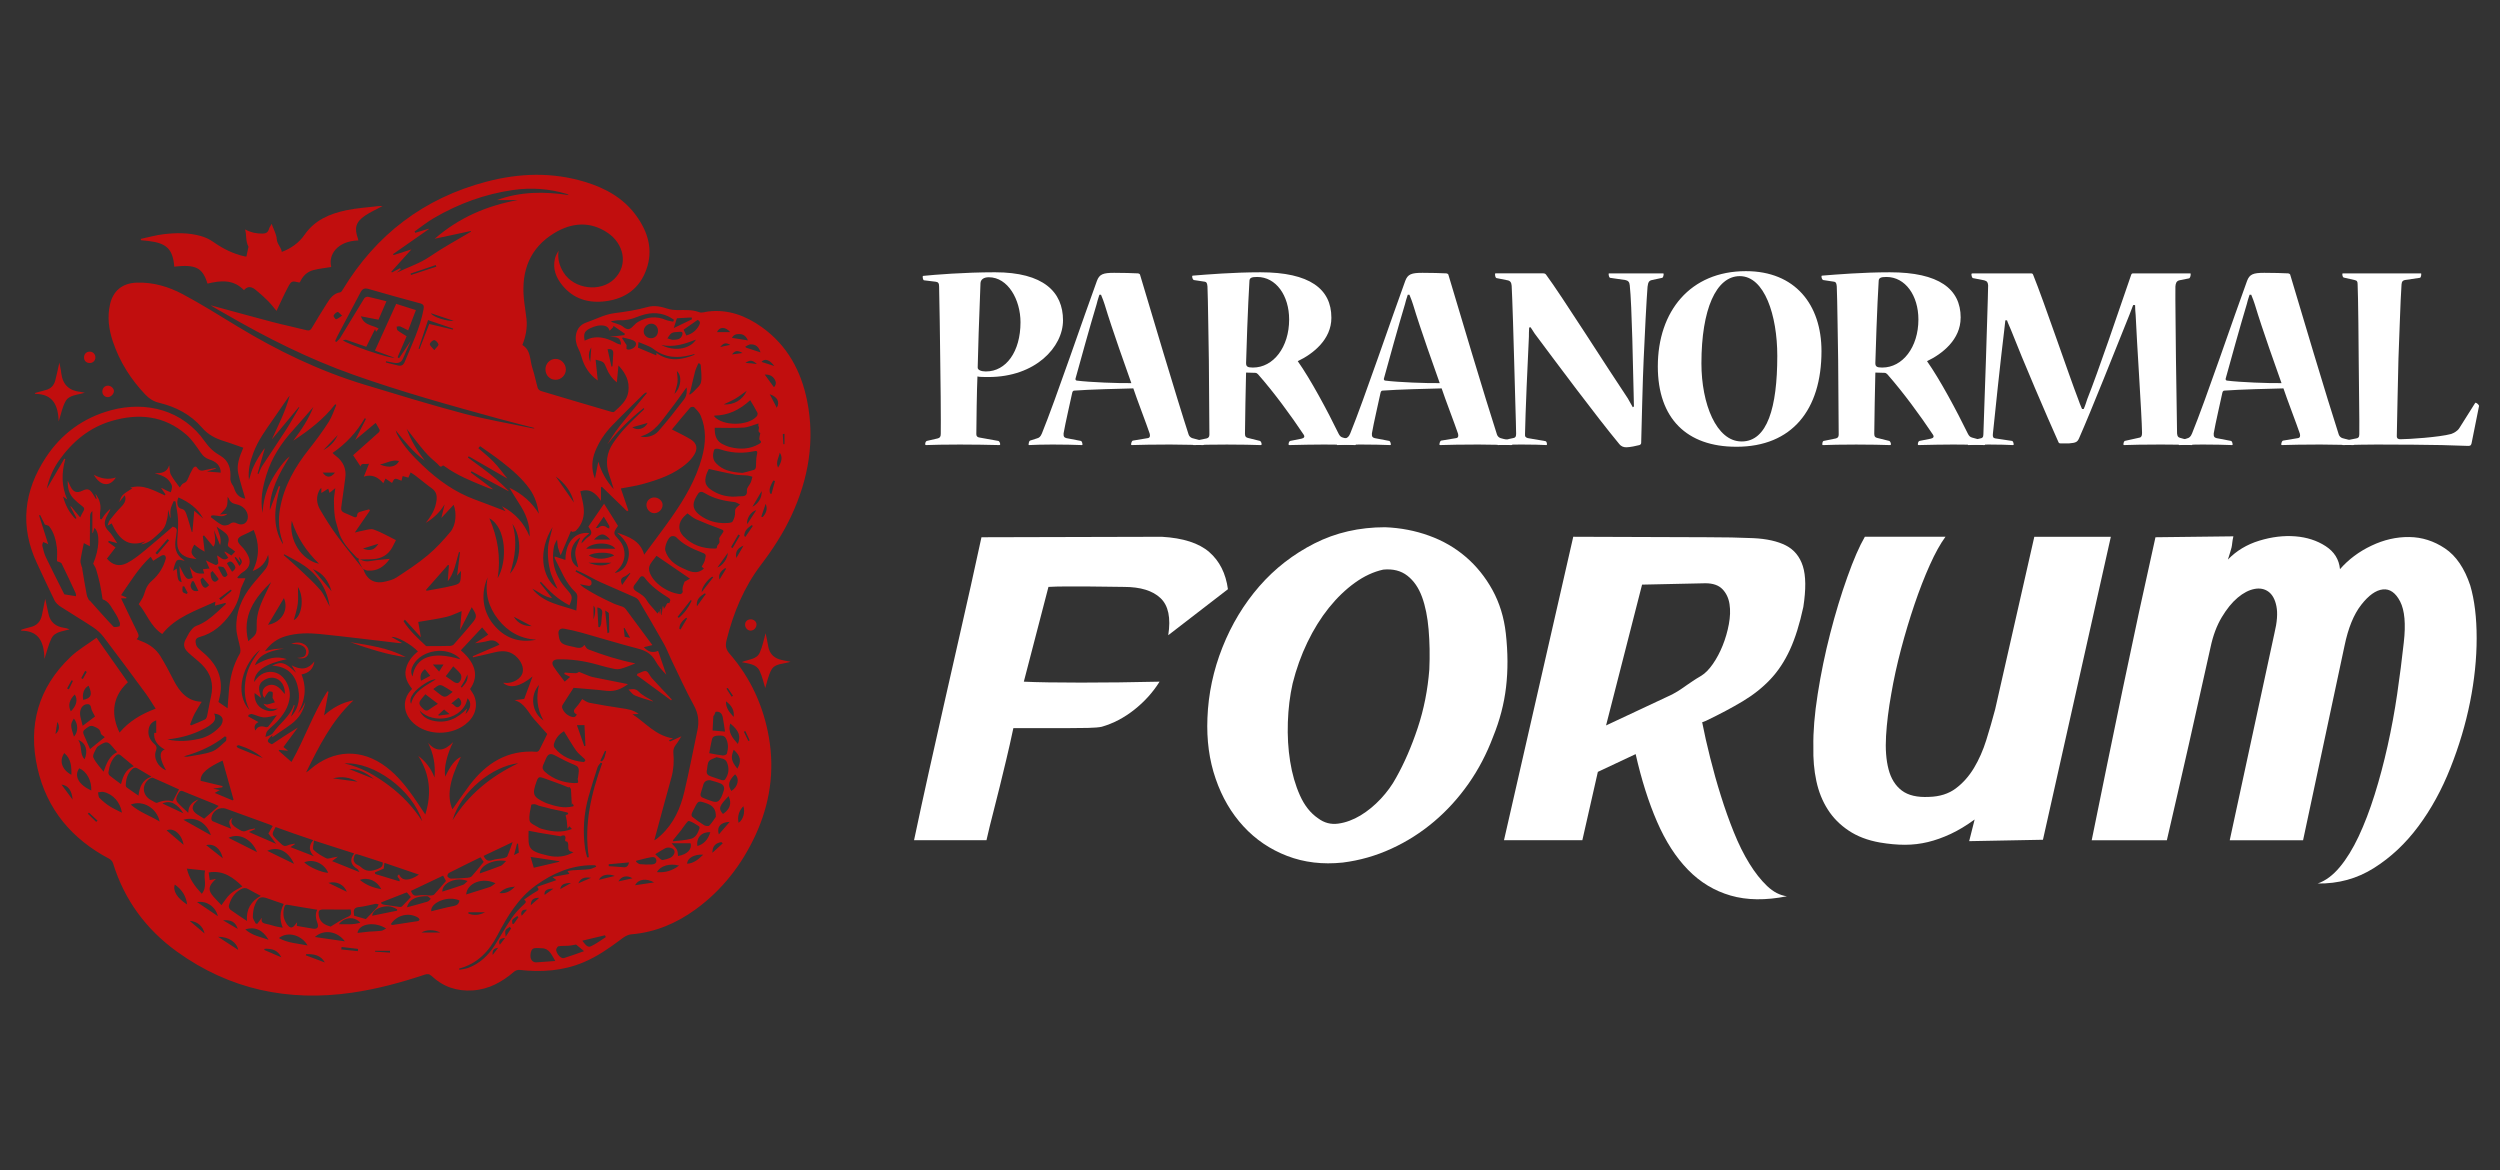 <?xml version="1.0" encoding="utf-8"?>
<!-- Generator: Adobe Illustrator 16.0.0, SVG Export Plug-In . SVG Version: 6.00 Build 0)  -->
<!DOCTYPE svg PUBLIC "-//W3C//DTD SVG 1.1//EN" "http://www.w3.org/Graphics/SVG/1.1/DTD/svg11.dtd">
<svg version="1.1" id="Calque_1" xmlns="http://www.w3.org/2000/svg" xmlns:xlink="http://www.w3.org/1999/xlink" x="0px" y="0px"
	 width="199px" height="93.167px" viewBox="0 0 199 93.167" enable-background="new 0 0 199 93.167" xml:space="preserve">
<rect x="0" y="0" width="199" height="93.167" fill="#333333" stroke="none"/>
<g>
	<g>
		<g>
			<path fill="#FFFFFF" d="M73.558,22.313c-0.067,0-0.11-0.155-0.11-0.266c0-0.043,0-0.087,0.043-0.087
				c0.863-0.088,3.251-0.287,5.707-0.287c3.87,0,5.418,1.57,5.418,3.825c0,2.124-2.189,4.513-5.927,4.513
				c-0.31,0-0.751,0-0.884-0.045c-0.045,0.863-0.089,3.915-0.089,4.6c0,0.177,0.109,0.244,0.266,0.265l1.481,0.266
				c0.065,0,0.153,0.155,0.153,0.265c0,0.045-0.021,0.067-0.064,0.067c-0.885-0.022-2.013-0.043-3.141-0.043
				c-1.239,0-2.124,0.021-2.699,0.043c-0.043,0-0.067-0.022-0.067-0.067c0-0.11,0.045-0.243,0.134-0.265l0.863-0.199
				c0.154-0.043,0.243-0.111,0.243-0.354c0.022-0.751-0.022-5.109-0.045-6.169c0-0.863-0.067-4.711-0.087-5.573
				c0-0.244-0.067-0.354-0.266-0.376L73.558,22.313z M78.49,29.567c1.591,0,2.742-1.57,2.742-3.914c0-1.793-0.995-3.584-2.522-3.584
				c-0.375,0-0.641,0.155-0.663,0.465c-0.088,2.057-0.222,6.215-0.222,6.702c-0.021,0.221,0.288,0.332,0.642,0.332H78.49z"/>
			<path fill="#FFFFFF" d="M88.706,21.717c0.776,0,1.372,0.021,1.858,0.043c0.066,0,0.156,0.044,0.177,0.089
				c0.709,2.389,2.985,10.018,3.872,12.738c0.044,0.133,0.154,0.243,0.288,0.288l0.817,0.221c0.067,0.022,0.111,0.133,0.111,0.289
				c0,0.021-0.022,0.043-0.067,0.043c-0.463,0-1.525-0.043-2.631-0.043c-1.238,0-2.434,0.021-3.03,0.043
				c-0.066,0-0.066-0.022-0.066-0.043c0-0.134,0.066-0.289,0.133-0.311l1.193-0.199c0.178-0.021,0.201-0.177,0.156-0.354
				c-0.243-0.73-1.061-2.854-1.304-3.605c-0.998,0.021-3.562,0.088-4.712,0.177c-0.065,0-0.132,0.066-0.154,0.177
				c-0.133,0.641-0.552,2.433-0.686,3.229c-0.022,0.266,0.067,0.332,0.221,0.376l1.151,0.221c0.065,0,0.131,0.155,0.131,0.289
				c0,0.043-0.021,0.043-0.065,0.043c-0.553-0.022-1.438-0.043-2.323-0.043c-0.751,0-1.414,0.021-1.857,0.043
				c-0.045,0-0.045-0.022-0.045-0.067c0-0.066,0.045-0.265,0.111-0.287l0.553-0.177c0.177-0.043,0.288-0.132,0.398-0.398
				c1.083-2.654,3.385-9.444,4.379-12.142c0.199-0.53,0.486-0.64,1.371-0.64H88.706z M87.512,23.462
				c-0.11,0.332-0.177,0.553-0.221,0.753c-0.554,1.835-1.26,4.401-1.682,5.926c-0.021,0.088,0.043,0.155,0.11,0.155
				c1.017,0.133,3.384,0.222,4.335,0.2c-0.376-1.063-1.526-4.269-2.124-6.258c-0.067-0.2-0.154-0.466-0.288-0.775H87.512z"/>
			<path fill="#FFFFFF" d="M105.978,25.298c0,1.726-1.459,2.875-2.677,3.451c1.017,1.438,2.369,3.959,3.251,5.772
				c0.09,0.177,0.177,0.265,0.333,0.309l0.884,0.244c0.11,0.044,0.155,0.177,0.155,0.287c0,0.045,0,0.067-0.067,0.067
				c-0.574-0.022-1.239-0.043-2.477-0.043c-0.841,0-1.747,0.021-2.741,0.043c-0.068,0-0.068-0.022-0.068-0.067
				c0-0.11,0.045-0.243,0.133-0.265l0.884-0.175c0.198-0.046,0.311-0.134,0.177-0.333c-1.017-1.526-2.343-3.339-3.628-4.798
				c-0.067-0.067-0.132-0.112-0.221-0.112c-0.109,0-0.552-0.021-0.729-0.021c-0.022,0.929-0.087,3.981-0.087,4.866
				c0,0.221,0.065,0.288,0.221,0.333l0.973,0.242c0.065,0.022,0.132,0.155,0.132,0.265c0,0.045-0.022,0.067-0.067,0.067
				c-0.619-0.022-1.59-0.043-2.698-0.043c-1.128,0-2.168,0.021-2.631,0.043c-0.067,0-0.067-0.022-0.067-0.067
				c0-0.132,0.044-0.265,0.111-0.265l0.973-0.199c0.154-0.043,0.221-0.132,0.221-0.31c0-0.861-0.043-4.844-0.043-5.904
				c-0.023-0.886-0.067-5.065-0.111-5.883c-0.023-0.244-0.067-0.354-0.2-0.376l-0.884-0.134c-0.067-0.021-0.134-0.155-0.134-0.287
				c0-0.022,0-0.066,0.067-0.066c1.105-0.088,3.23-0.265,5.375-0.265c3.914,0,5.639,1.327,5.639,3.604V25.298z M99.74,29.257
				c1.614,0,2.876-1.615,2.876-3.826c0-1.902-1.04-3.385-2.545-3.385c-0.441,0-0.616,0.067-0.616,0.333
				c-0.11,1.682-0.267,6.126-0.267,6.524c0,0.266,0.11,0.354,0.532,0.354H99.74z"/>
			<path fill="#FFFFFF" d="M113.251,21.717c0.774,0,1.372,0.021,1.86,0.043c0.065,0,0.154,0.044,0.175,0.089
				c0.709,2.389,2.986,10.018,3.872,12.738c0.043,0.133,0.154,0.243,0.288,0.288l0.816,0.221c0.066,0.022,0.113,0.133,0.113,0.289
				c0,0.021-0.023,0.043-0.069,0.043c-0.464,0-1.526-0.043-2.631-0.043c-1.237,0-2.433,0.021-3.03,0.043
				c-0.065,0-0.065-0.022-0.065-0.043c0-0.134,0.065-0.289,0.133-0.311l1.192-0.199c0.178-0.021,0.2-0.177,0.154-0.354
				c-0.242-0.73-1.06-2.854-1.303-3.605c-0.995,0.021-3.561,0.088-4.712,0.177c-0.067,0-0.133,0.066-0.154,0.177
				c-0.132,0.641-0.552,2.433-0.686,3.229c-0.022,0.266,0.067,0.332,0.221,0.376l1.151,0.221c0.065,0,0.134,0.155,0.134,0.289
				c0,0.043-0.023,0.043-0.068,0.043c-0.554-0.022-1.438-0.043-2.321-0.043c-0.753,0-1.416,0.021-1.857,0.043
				c-0.045,0-0.045-0.022-0.045-0.067c0-0.066,0.045-0.265,0.11-0.287l0.554-0.177c0.176-0.043,0.288-0.132,0.398-0.398
				c1.082-2.654,3.384-9.444,4.378-12.142c0.199-0.53,0.485-0.64,1.371-0.64H113.251z M112.058,23.462
				c-0.11,0.332-0.176,0.553-0.222,0.753c-0.553,1.835-1.259,4.401-1.679,5.926c-0.021,0.088,0.045,0.155,0.109,0.155
				c1.017,0.133,3.383,0.222,4.337,0.2c-0.378-1.063-1.527-4.269-2.125-6.258c-0.067-0.2-0.154-0.466-0.287-0.775H112.058z"/>
			<path fill="#FFFFFF" d="M122.85,21.76c0.112,0,0.178,0.044,0.223,0.111c1.171,1.57,4.91,7.475,6.501,9.84
				c0.134,0.244,0.267,0.487,0.397,0.708l0.09-0.066c0-0.354-0.022-0.686-0.022-0.995c-0.044-1.659-0.134-7.077-0.31-8.647
				c-0.021-0.266-0.134-0.376-0.354-0.421l-1.218-0.176c-0.066-0.021-0.109-0.199-0.109-0.288c0-0.043,0-0.066,0.043-0.066h4.27
				c0.065,0,0.065,0.023,0.065,0.066c0,0.088-0.043,0.267-0.108,0.288l-0.819,0.176c-0.221,0.045-0.31,0.155-0.354,0.532
				c-0.067,0.751-0.244,4.157-0.31,5.794c-0.067,1.238-0.176,5.839-0.197,6.634c0,0.089-0.045,0.134-0.134,0.177
				c-0.244,0.066-0.775,0.177-1.041,0.177c-0.199,0-0.397-0.043-0.574-0.265c-1.815-2.19-4.977-6.437-6.724-8.78
				c-0.09-0.133-0.242-0.376-0.331-0.509l-0.112,0.022c-0.021,0.31-0.021,0.553-0.021,0.729c-0.089,1.659-0.288,6.347-0.309,7.74
				c-0.024,0.222,0.065,0.288,0.22,0.332l1.416,0.244c0.067,0.022,0.11,0.132,0.11,0.243c0,0.045,0,0.067-0.065,0.067
				c-0.331-0.022-1.128-0.043-1.992-0.043c-0.773,0-1.459,0.021-1.835,0.043c-0.045,0-0.045-0.022-0.045-0.067
				c0-0.088,0.045-0.243,0.111-0.243l1.129-0.244c0.153-0.021,0.243-0.088,0.243-0.332c0-0.64-0.133-4.556-0.156-5.794
				c-0.021-0.973-0.154-5.307-0.199-5.993c-0.021-0.244-0.089-0.399-0.331-0.443l-0.886-0.177c-0.066-0.021-0.108-0.176-0.108-0.309
				c0-0.043,0-0.066,0.065-0.066H122.85z"/>
			<path fill="#FFFFFF" d="M138.198,35.561c-3.914,0-6.236-2.234-6.236-6.392c0-4.4,2.589-7.586,7.011-7.586
				c3.914,0,6.017,2.655,6.017,6.37c0,4.667-2.346,7.609-6.769,7.609H138.198z M138.641,35.14c2.034,0,2.831-2.698,2.831-6.812
				c0-3.229-1.018-6.348-2.985-6.348c-1.88,0-3.054,2.633-3.054,6.944c0,3.229,1.196,6.215,3.187,6.215H138.641z"/>
			<path fill="#FFFFFF" d="M156.066,25.298c0,1.726-1.459,2.875-2.675,3.451c1.016,1.438,2.365,3.959,3.251,5.772
				c0.087,0.177,0.177,0.265,0.331,0.309l0.885,0.244c0.11,0.044,0.155,0.177,0.155,0.287c0,0.045,0,0.067-0.066,0.067
				c-0.575-0.022-1.24-0.043-2.478-0.043c-0.841,0-1.746,0.021-2.742,0.043c-0.066,0-0.066-0.022-0.066-0.067
				c0-0.11,0.044-0.243,0.132-0.265l0.886-0.175c0.2-0.046,0.309-0.134,0.176-0.333c-1.018-1.526-2.344-3.339-3.625-4.798
				c-0.066-0.067-0.135-0.112-0.223-0.112c-0.109,0-0.553-0.021-0.729-0.021c-0.021,0.929-0.087,3.981-0.087,4.866
				c0,0.221,0.065,0.288,0.22,0.333l0.974,0.242c0.065,0.022,0.133,0.155,0.133,0.265c0,0.045-0.022,0.067-0.067,0.067
				c-0.618-0.022-1.593-0.043-2.697-0.043c-1.13,0-2.169,0.021-2.632,0.043c-0.067,0-0.067-0.022-0.067-0.067
				c0-0.132,0.044-0.265,0.111-0.265l0.973-0.199c0.156-0.043,0.221-0.132,0.221-0.31c0-0.861-0.043-4.844-0.043-5.904
				c-0.021-0.886-0.066-5.065-0.111-5.883c-0.022-0.244-0.066-0.354-0.2-0.376l-0.883-0.134c-0.067-0.021-0.134-0.155-0.134-0.287
				c0-0.022,0-0.066,0.066-0.066c1.106-0.088,3.229-0.265,5.375-0.265c3.913,0,5.639,1.327,5.639,3.604V25.298z M149.831,29.257
				c1.613,0,2.874-1.615,2.874-3.826c0-1.902-1.039-3.385-2.542-3.385c-0.443,0-0.621,0.067-0.621,0.333
				c-0.109,1.682-0.265,6.126-0.265,6.524c0,0.266,0.111,0.354,0.531,0.354H149.831z"/>
			<path fill="#FFFFFF" d="M174.333,21.76c0.045,0,0.045,0.023,0.045,0.066c0,0.133-0.045,0.309-0.131,0.332l-0.775,0.155
				c-0.242,0.066-0.287,0.244-0.31,0.487c-0.021,0.663,0.043,4.887,0.043,5.728c0.024,1.04,0.067,4.91,0.089,5.971
				c0.022,0.244,0.089,0.31,0.243,0.355l0.863,0.242c0.065,0.022,0.11,0.199,0.11,0.289c0,0.021,0,0.043-0.045,0.043
				c-0.44-0.022-1.304-0.043-2.454-0.043c-1.261,0-2.454,0.021-2.92,0.043c-0.066,0-0.066-0.022-0.066-0.067
				c0-0.088,0.045-0.243,0.111-0.265l1.195-0.266c0.154-0.044,0.175-0.199,0.175-0.396c-0.021-1.438-0.42-7.255-0.508-9.356
				c-0.022-0.244-0.045-0.53-0.045-0.796H169.8c-0.11,0.287-0.222,0.575-0.287,0.751c-1.083,2.698-3.075,7.719-4.024,9.864
				c-0.132,0.288-0.246,0.354-0.798,0.398h-0.662c-0.089,0-0.153-0.022-0.179-0.11c-0.905-2.013-2.83-6.502-3.781-8.935
				c-0.065-0.177-0.244-0.531-0.31-0.752h-0.133c-0.021,0.244-0.064,0.576-0.087,0.775c-0.268,2.167-0.797,7.144-0.908,8.293
				c-0.021,0.221,0.044,0.31,0.199,0.332l1.328,0.199c0.066,0,0.131,0.155,0.131,0.289c0,0.021,0,0.043-0.064,0.043
				c-0.421-0.022-1.128-0.043-1.903-0.043c-0.707,0-1.262,0.021-1.637,0.043c-0.043,0-0.043-0.022-0.043-0.067
				c0-0.088,0.064-0.265,0.132-0.265l0.863-0.199c0.154-0.022,0.241-0.088,0.241-0.332c0.023-1.04,0.18-4.954,0.201-5.86
				c0.021-0.841,0.177-5.418,0.177-5.994c-0.022-0.221-0.067-0.332-0.31-0.398l-0.907-0.177c-0.065-0.021-0.112-0.198-0.112-0.309
				c0-0.043,0.024-0.066,0.091-0.066h4.665c0.09,0,0.133,0.044,0.156,0.111c0.862,2.123,2.829,7.94,3.604,9.951
				c0.066,0.177,0.153,0.443,0.286,0.73h0.135c0.133-0.288,0.22-0.619,0.286-0.796c0.841-2.101,2.567-7.188,3.493-9.885
				c0.022-0.067,0.069-0.111,0.135-0.111H174.333z"/>
			<path fill="#FFFFFF" d="M180.26,21.717c0.775,0,1.372,0.021,1.859,0.043c0.064,0,0.153,0.044,0.176,0.089
				c0.707,2.389,2.985,10.018,3.87,12.738c0.045,0.133,0.155,0.243,0.287,0.288l0.818,0.221c0.067,0.022,0.111,0.133,0.111,0.289
				c0,0.021-0.022,0.043-0.067,0.043c-0.464,0-1.526-0.043-2.631-0.043c-1.238,0-2.434,0.021-3.03,0.043
				c-0.066,0-0.066-0.022-0.066-0.043c0-0.134,0.066-0.289,0.134-0.311l1.193-0.199c0.177-0.021,0.199-0.177,0.155-0.354
				c-0.245-0.73-1.062-2.854-1.307-3.605c-0.994,0.021-3.562,0.088-4.709,0.177c-0.067,0-0.134,0.066-0.155,0.177
				c-0.131,0.641-0.554,2.433-0.686,3.229c-0.021,0.266,0.066,0.332,0.22,0.376l1.152,0.221c0.065,0,0.132,0.155,0.132,0.289
				c0,0.043-0.022,0.043-0.066,0.043c-0.552-0.022-1.438-0.043-2.322-0.043c-0.752,0-1.416,0.021-1.857,0.043
				c-0.045,0-0.045-0.022-0.045-0.067c0-0.066,0.045-0.265,0.11-0.287l0.555-0.177c0.175-0.043,0.286-0.132,0.396-0.398
				c1.086-2.654,3.385-9.444,4.379-12.142c0.201-0.53,0.488-0.64,1.373-0.64H180.26z M179.066,23.462
				c-0.112,0.332-0.178,0.553-0.223,0.753c-0.553,1.835-1.259,4.401-1.681,5.926c-0.021,0.088,0.044,0.155,0.111,0.155
				c1.017,0.133,3.383,0.222,4.335,0.2c-0.376-1.063-1.527-4.269-2.123-6.258c-0.066-0.2-0.155-0.466-0.286-0.775H179.066z"/>
			<path fill="#FFFFFF" d="M192.688,21.76c0.044,0,0.044,0.023,0.044,0.044c0,0.155-0.044,0.31-0.111,0.31l-1.194,0.176
				c-0.176,0.045-0.243,0.11-0.265,0.354c-0.09,1.172-0.198,4.932-0.245,5.906c-0.02,1.083-0.132,5.573-0.132,6.169
				c0,0.201,0.132,0.244,0.287,0.244c0.622,0,3.075-0.155,4.049-0.421c0.221-0.087,0.487-0.221,0.641-0.464l1.239-1.968
				c0.021-0.044,0.045-0.066,0.088-0.044c0.089,0.022,0.244,0.177,0.244,0.244l-0.599,2.985c-0.043,0.133-0.065,0.199-0.265,0.199
				c-0.089,0-0.84-0.022-2.101-0.066c-1.237-0.022-3.009-0.043-5.175-0.043c-0.863,0-1.659,0.021-2.698,0.043
				c-0.045,0-0.045-0.022-0.045-0.067c0-0.11,0.045-0.265,0.11-0.265l0.995-0.199c0.153-0.022,0.245-0.088,0.245-0.332
				c0.021-0.73-0.045-4.798-0.045-5.705c0-0.841-0.047-5.53-0.089-6.215c0-0.244-0.045-0.31-0.242-0.354l-0.864-0.197
				c-0.065-0.024-0.11-0.134-0.11-0.267c0-0.043,0-0.066,0.065-0.066H192.688z"/>
		</g>
		<g>
			<path fill="#FFFFFF" d="M72.758,66.882c0.386-1.836,0.774-3.62,1.159-5.35c0.388-1.728,0.791-3.534,1.215-5.42
				c0.424-1.888,0.883-3.913,1.377-6.076c0.496-2.163,1.035-4.586,1.615-7.271l14.36-0.037c1.693,0.098,2.949,0.503,3.771,1.215
				c0.821,0.714,1.318,1.699,1.488,2.957l-4.751,3.663c0.217-1.378,0.011-2.363-0.616-2.954c-0.629-0.595-1.596-0.891-2.903-0.891
				c-0.408,0-0.881-0.006-1.413-0.018c-0.531-0.012-1.068-0.019-1.612-0.019c-0.546,0-1.077,0-1.597,0
				c-0.521,0-0.986,0.014-1.395,0.036l-1.96,7.543c0.509,0.025,1.156,0.044,1.942,0.056c0.785,0.013,1.654,0.019,2.609,0.019
				c0.956,0,1.969-0.006,3.047-0.019c1.075-0.012,2.146-0.03,3.208-0.056c-0.531,0.849-1.202,1.592-2.012,2.232
				c-0.809,0.641-1.675,1.094-2.592,1.358c-0.219,0.049-0.581,0.079-1.089,0.092c-0.506,0.012-1.092,0.018-1.758,0.018
				c-0.665,0-1.366,0-2.103,0c-0.737,0-1.434,0-2.085,0c-0.195,0.919-0.383,1.753-0.563,2.502c-0.183,0.749-0.357,1.473-0.527,2.176
				c-0.169,0.702-0.344,1.396-0.525,2.085c-0.181,0.69-0.357,1.409-0.525,2.158H72.758z"/>
			<path fill="#FFFFFF" d="M110.254,41.968c1.234,0.049,2.398,0.272,3.498,0.672c1.102,0.396,2.073,0.959,2.921,1.686
				c0.846,0.726,1.555,1.6,2.122,2.628c0.565,1.029,0.925,2.183,1.068,3.464c0.17,1.523,0.175,2.951,0.018,4.28
				c-0.156,1.33-0.5,2.647-1.032,3.951c-0.509,1.356-1.161,2.6-1.957,3.735c-0.8,1.138-1.711,2.141-2.739,3.011
				c-1.028,0.871-2.158,1.591-3.391,2.157c-1.233,0.568-2.525,0.938-3.88,1.108c-1.596,0.167-3.071-0.007-4.424-0.527
				c-1.354-0.52-2.515-1.307-3.481-2.358c-0.968-1.051-1.706-2.313-2.212-3.789c-0.509-1.472-0.726-3.081-0.654-4.823
				c0.073-1.933,0.471-3.812,1.197-5.638c0.726-1.826,1.705-3.446,2.937-4.861c1.234-1.415,2.696-2.549,4.389-3.409
				C106.325,42.397,108.199,41.968,110.254,41.968z M110.109,45.341c-0.773,0.168-1.529,0.52-2.266,1.052
				c-0.737,0.531-1.426,1.196-2.068,1.993c-0.639,0.799-1.208,1.711-1.703,2.739c-0.496,1.028-0.889,2.123-1.179,3.283
				c-0.217,0.968-0.344,1.995-0.38,3.084c-0.036,1.088,0.023,2.125,0.183,3.117c0.157,0.992,0.417,1.894,0.778,2.701
				c0.362,0.811,0.845,1.421,1.452,1.831c0.483,0.363,1.02,0.503,1.613,0.417c0.591-0.084,1.177-0.301,1.759-0.65
				c0.579-0.352,1.116-0.793,1.613-1.325c0.495-0.532,0.9-1.087,1.214-1.669c0.653-1.16,1.229-2.482,1.724-3.97
				c0.494-1.485,0.801-3.04,0.925-4.66c0.049-1.113,0.028-2.169-0.057-3.174c-0.084-1.003-0.259-1.867-0.524-2.592
				c-0.267-0.728-0.652-1.29-1.162-1.688C111.522,45.431,110.883,45.267,110.109,45.341z"/>
			<path fill="#FFFFFF" d="M143.545,48.315c-0.291,1.354-0.647,2.492-1.069,3.409c-0.424,0.919-0.943,1.704-1.561,2.357
				c-0.617,0.652-1.348,1.234-2.194,1.74c-0.846,0.509-1.825,1.028-2.937,1.561l-0.291,0.11c0.169,0.867,0.381,1.813,0.637,2.826
				c0.253,1.017,0.536,2.025,0.853,3.029c0.313,1.003,0.656,1.97,1.032,2.9c0.374,0.931,0.785,1.76,1.233,2.485
				c0.446,0.725,0.918,1.321,1.414,1.795c0.495,0.472,1.021,0.741,1.578,0.816c-1.693,0.337-3.187,0.318-4.479-0.056
				c-1.295-0.375-2.426-1.057-3.392-2.049c-0.968-0.991-1.789-2.266-2.466-3.825s-1.245-3.354-1.705-5.386l-3.009,1.414
				l-1.234,5.439h-6.237l5.513-24.154l10.553,0.037c1.45,0,2.708,0.024,3.771,0.073c1.064,0.049,1.929,0.242,2.595,0.578
				c0.663,0.34,1.115,0.891,1.358,1.652C143.75,45.831,143.762,46.913,143.545,48.315z M127.842,57.745l5.258-2.466
				c0.314-0.169,0.557-0.315,0.726-0.436c0.17-0.121,0.328-0.23,0.472-0.328c0.146-0.095,0.297-0.198,0.453-0.308
				c0.159-0.108,0.381-0.247,0.671-0.417c0.314-0.192,0.622-0.507,0.926-0.943c0.301-0.435,0.562-0.926,0.779-1.469
				c0.219-0.544,0.381-1.106,0.489-1.687c0.108-0.58,0.129-1.112,0.055-1.595c-0.073-0.483-0.26-0.882-0.563-1.197
				c-0.303-0.313-0.755-0.471-1.359-0.471l-5.04,0.109L127.842,57.745z"/>
			<path fill="#FFFFFF" d="M161.931,42.728h6.092l-5.404,24.117l-5.873,0.111l0.436-1.725c-0.655,0.479-1.289,0.862-1.904,1.149
				c-0.617,0.288-1.223,0.504-1.814,0.647c-0.593,0.143-1.203,0.217-1.831,0.217c-0.629,0-1.293-0.062-1.995-0.181
				c-0.967-0.171-1.794-0.484-2.482-0.946c-0.689-0.458-1.246-1.019-1.667-1.685c-0.425-0.664-0.728-1.42-0.908-2.266
				c-0.182-0.846-0.26-1.752-0.237-2.722c-0.022-1.183,0.091-2.585,0.346-4.205c0.254-1.619,0.586-3.229,0.997-4.824
				c0.411-1.596,0.863-3.088,1.361-4.479c0.493-1.392,0.96-2.46,1.395-3.211h6.418c-0.41,0.557-0.826,1.308-1.25,2.254
				c-0.423,0.943-0.828,1.986-1.215,3.125c-0.386,1.139-0.744,2.324-1.07,3.559c-0.326,1.237-0.585,2.422-0.78,3.561
				c-0.217,1.212-0.356,2.332-0.416,3.361c-0.061,1.028,0.005,1.913,0.199,2.652c0.192,0.738,0.543,1.301,1.052,1.688
				c0.509,0.386,1.231,0.557,2.176,0.508c0.847-0.024,1.554-0.249,2.121-0.672c0.567-0.424,1.052-0.969,1.452-1.633
				c0.399-0.667,0.724-1.406,0.978-2.217c0.254-0.813,0.49-1.629,0.708-2.453L161.931,42.728z"/>
			<path fill="#FFFFFF" d="M166.5,66.882c0.797-3.939,1.62-7.947,2.466-12.022c0.847-4.072,1.716-8.105,2.609-12.095l6.202-0.073
				c-0.049,0.218-0.078,0.394-0.091,0.526c-0.012,0.133-0.031,0.253-0.055,0.362c-0.024,0.111-0.062,0.235-0.108,0.38
				c-0.049,0.145-0.108,0.339-0.182,0.582c0.677-0.701,1.511-1.203,2.503-1.506c0.99-0.302,1.945-0.416,2.865-0.344
				c0.918,0.073,1.722,0.334,2.411,0.78c0.689,0.448,1.069,1.059,1.143,1.834c0.676-0.775,1.509-1.399,2.502-1.87
				c0.99-0.472,1.994-0.702,3.009-0.689c1.018,0.012,1.964,0.315,2.847,0.906c0.884,0.592,1.555,1.578,2.013,2.957
				c0.34,1.16,0.508,2.556,0.508,4.191c0,1.631-0.176,3.324-0.525,5.076c-0.35,1.755-0.871,3.501-1.56,5.238
				c-0.688,1.742-1.54,3.297-2.556,4.66c-1.016,1.367-2.193,2.474-3.537,3.32c-1.341,0.847-2.834,1.256-4.479,1.232
				c0.63-0.219,1.216-0.653,1.76-1.307c0.544-0.651,1.045-1.469,1.505-2.446c0.459-0.979,0.883-2.087,1.27-3.318
				c0.387-1.233,0.73-2.525,1.032-3.879c0.304-1.356,0.558-2.734,0.764-4.136c0.204-1.403,0.38-2.768,0.525-4.097
				c0.169-1.475,0.071-2.565-0.29-3.266c-0.363-0.7-0.823-1.021-1.379-0.96c-0.556,0.06-1.131,0.471-1.723,1.232
				c-0.593,0.762-1.034,1.844-1.323,3.247l-3.301,15.485h-5.838l3.555-16.465c0.218-0.894,0.271-1.613,0.161-2.157
				c-0.107-0.545-0.319-0.931-0.633-1.162c-0.314-0.229-0.689-0.301-1.124-0.216c-0.435,0.086-0.877,0.314-1.324,0.689
				s-0.871,0.894-1.269,1.559c-0.398,0.664-0.695,1.456-0.89,2.375c-0.266,1.186-0.543,2.432-0.835,3.737
				c-0.289,1.306-0.585,2.629-0.888,3.972c-0.303,1.342-0.604,2.664-0.906,3.971c-0.302,1.304-0.587,2.539-0.852,3.698H166.5z"/>
		</g>
	</g>
	<g>
		<path fill="#C10E0E" d="M7.684,50.765c0.872,1.239,1.686,2.394,2.494,3.543c-1.379,1.26-1.269,2.773-0.661,4.005
			c0.754-0.895,1.716-1.473,2.873-1.902c-0.284-0.435-0.521-0.839-0.796-1.214c-1.101-1.498-2.206-2.995-3.332-4.475
			c-0.229-0.3-0.522-0.572-0.837-0.781c-0.85-0.568-1.734-1.086-2.592-1.643c-0.193-0.126-0.391-0.302-0.491-0.502
			c-0.483-0.976-0.931-1.968-1.395-2.952c-1.386-2.942-1.051-5.759,0.696-8.422c1.245-1.897,2.993-3.173,5.201-3.769
			c2.779-0.749,5.716-0.015,7.461,2.49c0.346,0.496,0.72,0.841,1.231,1.131c0.672,0.383,0.858,1.046,0.8,1.792
			c-0.009,0.117,0.024,0.247,0.071,0.357c0.058,0.141,0.177,0.261,0.218,0.405c0.138,0.488,0.429,0.8,0.901,0.869
			c-0.181-0.636-0.401-1.304-0.556-1.985c-0.165-0.721,0.107-1.386,0.398-2.072c-0.388-0.136-0.756-0.266-1.125-0.394
			c-0.135-0.047-0.272-0.09-0.408-0.132c-0.676-0.21-1.261-0.501-1.755-1.073c-0.889-1.034-2.073-1.657-3.399-1.974
			c-0.448-0.106-0.785-0.316-1.1-0.645c-1.175-1.229-2.062-2.634-2.6-4.244c-0.317-0.947-0.451-1.923-0.23-2.924
			c0.244-1.109,0.984-1.711,2.118-1.754c1.317-0.049,2.545,0.316,3.674,0.917c1.481,0.788,2.906,1.686,4.341,2.557
			c3.2,1.942,6.547,3.56,10.135,4.646c2.618,0.792,5.233,1.598,7.875,2.298c1.821,0.481,3.687,0.795,5.534,1.184
			c0.042,0.009,0.085,0.001,0.131-0.03c-0.962-0.251-1.928-0.491-2.888-0.753c-3.872-1.06-7.737-2.14-11.525-3.483
			c-3.571-1.265-6.937-2.954-10.208-4.852c-0.392-0.228-0.795-0.438-1.175-0.686c1.63,0.443,3.258,0.897,4.893,1.326
			c0.915,0.24,1.839,0.432,2.754,0.663c0.217,0.054,0.316-0.016,0.418-0.19C25.211,25.452,25.6,24.813,26,24.18
			c0.266-0.418,0.54-0.836,1.1-0.916c0.064-0.011,0.124-0.113,0.167-0.184c2.664-4.408,6.476-7.309,11.456-8.619
			c2.617-0.69,5.258-0.776,7.88,0.029c1.59,0.49,3.008,1.27,4.012,2.638c0.955,1.304,1.409,2.743,0.829,4.342
			c-0.54,1.49-1.665,2.295-3.203,2.503c-1.368,0.184-2.586-0.158-3.489-1.274c-0.498-0.613-0.77-1.312-0.577-2.117
			c0.051-0.217,0.163-0.421,0.287-0.626c-0.096,0.639,0.068,1.207,0.396,1.735c0.82,1.323,2.939,1.604,4.044,0.511
			c1.171-1.161,0.712-2.828-0.521-3.663c-1.403-0.952-2.875-0.828-4.265,0.018c-1.937,1.178-2.624,2.993-2.417,5.193
			c0.051,0.546,0.151,1.088,0.21,1.634c0.074,0.714-0.057,1.403-0.329,2.079c0.699,0.426,0.587,1.204,0.799,1.838
			c0.175,0.518,0.272,1.063,0.426,1.588c0.028,0.099,0.159,0.206,0.264,0.238c1.861,0.559,3.724,1.107,5.589,1.654
			c0.075,0.022,0.193,0.038,0.236-0.003c0.485-0.456,1.024-0.873,1.123-1.611c0.108-0.813-0.203-1.451-0.789-2.08
			c-0.046,0.483-0.084,0.901-0.127,1.349c-0.382-0.302-0.64-0.667-0.813-1.099c-0.219-0.543-0.221-0.543-0.879-0.71
			c0.058,0.558,0.113,1.097,0.172,1.661c-0.667-0.475-1.084-1.107-1.294-1.888c-0.062-0.228-0.146-0.456-0.257-0.664
			c-0.338-0.629-0.331-1.733,0.645-2.066c0.735-0.25,1.451-0.641,2.204-0.738c0.904-0.118,1.791-0.246,2.67-0.495
			c0.514-0.146,1.044-0.044,1.559,0.127c0.262,0.087,0.555,0.118,0.833,0.118c0.583-0.001,1.159-0.045,1.728,0.172
			c0.199,0.076,0.472-0.033,0.711-0.061c1.598-0.187,2.993,0.341,4.265,1.25c2.024,1.448,3.129,3.49,3.604,5.873
			c0.632,3.171,0.105,6.207-1.249,9.12c-0.647,1.396-1.482,2.68-2.407,3.897c-1.374,1.805-2.213,3.832-2.756,6.013
			c-0.115,0.459-0.061,0.75,0.25,1.105c1.669,1.92,2.69,4.166,3.121,6.663c0.462,2.688,0.071,5.288-1.07,7.758
			c-1.088,2.359-2.642,4.362-4.751,5.903c-1.532,1.116-3.226,1.839-5.13,1.997c-0.348,0.03-0.589,0.222-0.84,0.409
			c-0.934,0.701-1.89,1.365-2.977,1.821c-1.639,0.688-3.342,0.797-5.088,0.603c-0.136-0.014-0.318,0.045-0.423,0.135
			c-0.958,0.823-2.014,1.416-3.305,1.497c-1.252,0.081-2.349-0.283-3.264-1.145c-0.181-0.17-0.33-0.183-0.554-0.109
			c-1.889,0.631-3.808,1.148-5.784,1.435c-5.069,0.735-9.747-0.252-13.926-3.26c-2.464-1.773-4.195-4.117-5.097-7.043
			c-0.041-0.135-0.167-0.283-0.293-0.35c-2.967-1.562-4.973-3.922-5.72-7.205c-0.778-3.417,0.063-6.436,2.639-8.877
			C6.214,51.721,6.942,51.305,7.684,50.765z M57.259,42.967l0.002,0.001c-0.003-0.044-0.007-0.087-0.01-0.132
			c0.061-0.098,0.118-0.199,0.188-0.292c0.229-0.304,0.205-0.331-0.154-0.462c-0.633-0.233-1.264-0.474-1.881-0.748
			c-0.254-0.113-0.466-0.318-0.68-0.468c-0.07,0.063-0.158,0.135-0.24,0.213c-0.508,0.498-0.558,1.114-0.083,1.607
			c0.676,0.701,1.534,0.988,2.498,0.981c0.11,0,0.172,0.002,0.18-0.168c0.005-0.14,0.254-0.236,0.184-0.449
			C57.261,43.022,57.26,42.994,57.259,42.967z M28.59,44.492c-0.074-0.042-0.16-0.072-0.216-0.13
			c-0.61-0.634-1.223-1.268-1.444-2.164c-0.083-0.34-0.218-0.672-0.267-1.018c-0.064-0.439-0.083-0.888-0.083-1.333
			c0-0.3,0.065-0.602,0.112-0.992c-0.199,0.163-0.328,0.269-0.462,0.379c-0.029-0.094-0.057-0.184-0.103-0.338
			c-0.193,0.122-0.354,0.225-0.546,0.347c0-0.145,0-0.257,0-0.396c-0.053,0.04-0.084,0.054-0.1,0.078
			c-0.346,0.553-0.301,1.125,0.006,1.654c0.414,0.71,0.856,1.409,1.342,2.073c0.641,0.875,1.337,1.709,2.009,2.562
			c0.024,0.025,0.049,0.051,0.073,0.074c0.285,0.859,0.892,1.214,1.755,1.005c0.308-0.074,0.637-0.153,0.894-0.323
			c0.841-0.556,1.695-1.107,2.466-1.754c0.671-0.559,1.272-1.214,1.833-1.886c0.442-0.53,0.506-1.507,0.251-2.146
			c-0.332,0.356-0.654,0.702-0.976,1.046c0.09-0.372,0.174-0.726,0.26-1.082c-0.386,0.634-0.887,1.107-1.504,1.472
			c0.439-0.541,0.786-1.117,0.863-1.823c0.041-0.372-0.041-0.683-0.375-0.921c-0.429-0.306-0.833-0.649-1.251-0.971
			c-0.133-0.103-0.277-0.191-0.439-0.3c-0.075,0.173-0.129,0.296-0.18,0.416c-0.171-0.046-0.313-0.086-0.455-0.125
			c-0.036,0.141-0.063,0.253-0.092,0.371c-0.555-0.231-0.555-0.231-0.754,0.176c-0.166-0.11-0.333-0.221-0.522-0.347
			c-0.067,0.143-0.113,0.245-0.172,0.37c-0.427-0.505-0.933-0.736-1.549-0.527c0.124-0.308,0.253-0.633,0.411-1.029
			c-0.318,0.082-0.632-0.099-0.672,0.222c-0.183-0.275-0.39-0.586-0.595-0.896c0.68-0.604,1.371-1.214,2.057-1.832
			c0.043-0.04,0.074-0.15,0.051-0.197c-0.1-0.199-0.22-0.388-0.311-0.544c-0.54,0.451-1.056,0.883-1.629,1.362
			c0.316-0.621,0.586-1.149,0.855-1.679c-0.032-0.019-0.064-0.038-0.095-0.057c-0.645,1.113-1.495,2.036-2.566,2.769
			c0.098,0.089,0.173,0.167,0.26,0.232c0.598,0.449,0.862,1.034,0.752,1.784c-0.094,0.652-0.172,1.308-0.271,1.959
			c-0.103,0.675-0.109,0.674,0.525,0.925c0.102,0.041,0.201,0.088,0.301,0.132c0.187,0.083,0.383,0.209,0.406-0.157
			c0.005-0.064,0.102-0.153,0.172-0.176c0.254-0.083,0.516-0.143,0.774-0.212c0.019,0.033,0.037,0.064,0.057,0.097
			c-0.379,0.552-0.758,1.105-1.204,1.752c0.247-0.059,0.417-0.113,0.592-0.142c0.306-0.05,0.654-0.194,0.914-0.102
			c0.611,0.219,1.181,0.554,1.771,0.845c-0.086,0.17-0.146,0.275-0.194,0.385c-0.272,0.607-0.732,0.998-1.384,1.101
			c-0.406,0.064-0.826,0.035-1.24,0.049C28.662,44.518,28.625,44.505,28.59,44.492z M14.694,44.646
			c-0.139-0.033-0.275-0.08-0.414-0.087c-0.078-0.005-0.197,0.033-0.231,0.091c-0.085,0.14-0.138,0.303-0.19,0.46
			c-0.032,0.095-0.04,0.198-0.068,0.337c0.118-0.081,0.187-0.13,0.273-0.19c0.088,0.947,0.103,0.983,0.399,1.09
			c-0.049-0.227-0.108-0.436-0.137-0.652c-0.029-0.213-0.028-0.431-0.04-0.646c0.532,1.094,0.584,1.146,1.06,0.94
			c-0.083-0.301-0.167-0.604-0.251-0.904c0.341,0.507,0.552,0.608,1.16,0.563c-0.029-0.1-0.061-0.199-0.102-0.338
			c0.188-0.021,0.345-0.037,0.522-0.057c-0.107-0.24-0.209-0.472-0.289-0.65c0.26,0.128,0.517,0.267,0.785,0.375
			c0.045,0.019,0.209-0.1,0.207-0.148c-0.011-0.206-0.064-0.411-0.102-0.615c0.279,0.101,0.487,0.52,0.895,0.186
			c-0.106-0.161-0.205-0.311-0.304-0.46c0.01-0.012,0.021-0.025,0.031-0.04c0.19,0.116,0.38,0.231,0.525,0.319
			c0.107-0.113,0.193-0.203,0.297-0.313c-0.105-0.079-0.235-0.198-0.385-0.283c-0.183-0.103-0.238-0.217-0.168-0.427
			c0.095-0.285,0.013-0.555-0.208-0.752c-0.195-0.175-0.425-0.312-0.718-0.523c0.188,0.534,0.426,0.955,0.278,1.472
			c-0.169-0.419-0.326-0.808-0.483-1.197c0.13,0.744,0.118,1.142-0.058,1.316c-0.241-0.292-0.489-0.592-0.736-0.89
			c-0.032,0.014-0.064,0.029-0.096,0.045c0.046,0.394,0.091,0.789,0.142,1.242c-0.177-0.105-0.312-0.176-0.437-0.262
			c-0.132-0.093-0.254-0.199-0.383-0.301c-0.332,0.577-0.311,0.745,0.172,1.153c-0.287-0.052-0.532-0.058-0.747-0.142
			c-0.607-0.242-0.821-0.64-0.783-1.368c0.027-0.528,0.087-1.056,0.064-1.583c-0.022-0.502-0.134-1.001-0.206-1.5
			c-0.047-0.006-0.096-0.013-0.144-0.018c-0.084,0.215-0.199,0.423-0.243,0.645c-0.041,0.217-0.009,0.448-0.009,0.673
			c-0.009,0.003-0.018,0.006-0.025,0.01c-0.052-0.2-0.102-0.401-0.164-0.646c-0.023,0.256-0.02,0.478-0.069,0.688
			c-0.062,0.262-0.122,0.543-0.266,0.762c-0.164,0.251-0.415,0.449-0.638,0.659c-0.338,0.315-0.705,0.583-1.186,0.652
			c0.121-0.081,0.243-0.162,0.364-0.243c-1.45,0.555-2.165-0.267-2.698-1.423c-0.087,0.048-0.167,0.09-0.333,0.178
			c0.08-0.202,0.1-0.338,0.174-0.431c0.287-0.357,0.57-0.722,0.893-1.043c0.321-0.316,0.456-0.625,0.298-0.946
			c-0.129,0.164-0.253,0.319-0.437,0.548c0.204-0.567,0.204-0.567,1.051-1.105c-0.07-0.018-0.126-0.031-0.181-0.043
			c1.024-0.313,1.88,0.22,2.766,0.609c0.016-0.029,0.033-0.057,0.051-0.085c-0.12-0.171-0.239-0.342-0.358-0.513
			c0.146,0.039,0.269,0.124,0.399,0.19c0.125,0.064,0.258,0.109,0.388,0.162c0.034-0.154,0.099-0.31,0.09-0.461
			c-0.006-0.121-0.089-0.245-0.16-0.354c-0.225-0.34-0.567-0.506-0.945-0.617c-0.091-0.025-0.181-0.055-0.271-0.083
			c0.517-0.001,0.974-0.04,1.153-0.637c0.044,0.273,0.026,0.548,0.135,0.754c0.192,0.36,0.463,0.676,0.704,1.016
			c0.072-0.085,0.165-0.289,0.31-0.339c0.208-0.071,0.273-0.202,0.347-0.372c0.117-0.27,0.236-0.542,0.384-0.795
			c0.065-0.113,0.226-0.252,0.343-0.067c0.194,0.304,0.432,0.243,0.706,0.169c0.251-0.068,0.51-0.098,0.766-0.144
			c0.005,0.017,0.009,0.033,0.014,0.05c-0.225,0.07-0.448,0.142-0.715,0.226c0.417,0.032,0.766,0.061,1.109,0.087
			c-0.009-0.58-0.39-0.885-0.922-1.054c-0.297-0.093-0.492-0.277-0.672-0.537c-0.348-0.503-0.694-1.036-1.149-1.431
			c-1.746-1.516-3.777-1.72-5.922-1.097c-1.795,0.52-3.155,1.66-4.219,3.167c-0.458,0.649-0.774,1.367-0.964,2.241
			c0.497-0.853,0.945-1.623,1.394-2.394c0.028,0.006,0.055,0.014,0.083,0.021c-0.295,1.069-0.337,2.125,0.155,3.222
			c-0.139-0.096-0.211-0.147-0.334-0.233c0.187,0.719,0.505,1.288,0.978,1.77c0.03-0.017,0.062-0.032,0.091-0.049
			c-0.164-0.308-0.33-0.616-0.496-0.925c0.017-0.009,0.032-0.016,0.047-0.025c0.243,0.294,0.486,0.587,0.738,0.893
			c0.097-0.192,0.164-0.353,0.258-0.496c0.117-0.18,0.067-0.285-0.095-0.407c-0.236-0.177-0.464-0.373-0.672-0.583
			c-0.376-0.38-0.496-0.857-0.48-1.446c0.091,0.198,0.15,0.337,0.218,0.47c0.233,0.455,0.51,0.548,0.961,0.327
			c0.385-0.188,0.59-0.124,0.816,0.255c0.082,0.139,0.167,0.275,0.251,0.413c0.019-0.013,0.038-0.024,0.057-0.037
			c-0.029-0.111-0.061-0.223-0.108-0.394c0.357,0.463,0.473,0.917,0.39,1.434c-0.032,0.193-0.005,0.395-0.005,0.593
			c0.039,0.006,0.079,0.011,0.117,0.018c0.096-0.143,0.184-0.293,0.293-0.427c0.101-0.125,0.226-0.232,0.406-0.413
			c-0.034,0.117-0.035,0.128-0.04,0.137c-0.272,0.54-0.714,1.051-0.082,1.661c0.272,0.262,0.447,0.623,0.668,0.943
			c-0.213-0.061-0.441-0.125-0.668-0.188c-0.021,0.032-0.04,0.063-0.059,0.096c0.197,0.145,0.396,0.292,0.592,0.434
			c-0.129,0.166-0.242,0.312-0.355,0.458c-0.11,0.144-0.221,0.289-0.329,0.431c0.431,0.509,0.981,0.671,1.607,0.345
			c0.509-0.263,0.966-0.639,1.415-1.004c0.763-0.623,1.501-1.276,2.24-1.909c-0.017-0.03-0.001,0.036,0.026,0.042
			c0.396,0.081,0.243,0.373,0.233,0.605c-0.004,0.109-0.027,0.218-0.045,0.326c-0.116,0.677-0.02,1.274,0.614,1.677
			C14.641,44.571,14.665,44.612,14.694,44.646z M28.138,55.748c-1.75,1.634-2.76,3.686-3.772,5.736
			c0.125-0.067,0.225-0.154,0.324-0.239c1.866-1.607,4.103-1.674,6.066-0.183c0.86,0.653,1.528,1.483,2.146,2.356
			c0.32,0.455,0.618,0.923,0.95,1.419c0.524-1.666,0.373-3.208-0.558-4.667c0.587,0.435,1.002,0.982,1.295,1.717
			c0.084-1.009-0.078-1.89-0.515-2.756c0.706,0.827,1.357,0.595,2-0.061c-0.493,0.957-0.761,2.089-0.636,2.751
			c0.447-0.923,0.803-1.372,1.25-1.575c-0.927,1.909-1.119,3.13-0.676,4.18c0.445-0.628,0.884-1.283,1.356-1.912
			c1.339-1.773,3.034-2.846,5.351-2.671c0.068,0.005,0.175-0.072,0.209-0.14c0.219-0.419,0.42-0.844,0.632-1.275
			c-0.354-0.396-0.714-0.795-1.066-1.2c-0.465-0.538-0.742-1.271-1.534-1.491c0.287-0.039,0.573-0.076,0.768-0.103
			c0.238-0.64,0.455-1.226,0.663-1.789c-0.958,0.807-1.805,0.997-2.338,0.513c0.02-0.004,0.042-0.014,0.062-0.01
			c0.547,0.092,1.182-0.19,1.416-0.629c0.208-0.39,0.069-0.906-0.331-1.349c-0.509-0.562-1.128-0.618-1.815-0.447
			c-0.574,0.143-1.155,0.268-1.73,0.4c-0.011-0.029-0.02-0.058-0.028-0.085c0.711-0.307,1.423-0.613,2.132-0.918
			c-0.225-0.29-0.501-0.421-0.9-0.304c-0.331,0.098-0.682,0.125-1.049,0.189c0.362-0.235,0.699-0.454,1.051-0.686
			c-0.177-0.211-0.322-0.383-0.483-0.574c-0.581,0.623-1.138,1.222-1.697,1.82c1.317,1.132,1.377,2.179,0.736,3.081
			c0.117,0.196,0.265,0.381,0.345,0.592c0.31,0.819,0.028,1.653-0.735,2.235c-1.02,0.779-2.572,0.872-3.674,0.214
			c-1.218-0.727-1.522-2.092-0.55-3.05c-0.362-0.461-0.632-0.956-0.496-1.571c0.133-0.594,0.5-1.037,0.959-1.412
			c-0.502-0.55-1.729-1.241-2.102-1.147c0.303,0.172,0.574,0.327,0.844,0.48c-0.172,0.019-0.323-0.007-0.476-0.023
			c-2.032-0.236-4.062-0.493-6.099-0.699c-0.896-0.09-1.806-0.08-2.687,0.174c-0.673,0.194-1.21,0.586-1.656,1.194
			c0.289-0.065,0.52-0.134,0.755-0.166c0.249-0.032,0.502-0.028,0.752-0.041c-1.355,0.211-2.032,0.591-2.304,1.324
			c1.088-0.621,1.704-0.739,2.542-0.486c-1.738,0.375-2.581,0.959-2.606,1.824c0.073-0.099,0.136-0.189,0.206-0.274
			c0.417-0.518,1.122-0.682,1.692-0.397c0.593,0.298,1.002,1.11,0.938,1.838c-0.075,0.84-0.53,1.478-1.083,2.061
			c-0.225,0.237-0.499,0.431-0.71,0.677c-0.098,0.113-0.099,0.309-0.144,0.467c0.121-0.044,0.246-0.077,0.36-0.135
			c0.087-0.043,0.182-0.1,0.235-0.176c0.522-0.768,1.359-1.294,1.664-2.229c0.023,0.012,0.049,0.025,0.073,0.036
			c-0.099,0.295-0.196,0.593-0.294,0.888c0.684-0.736,0.745-1.602,0.505-2.501c-0.264-0.982-0.937-1.504-2.01-1.556
			c0.73-0.373,1.059-0.259,1.908,0.568c-0.11-0.188-0.221-0.373-0.353-0.596c0.801,0.434,1.339,0.289,1.81-0.309
			c-0.092,0.625-0.465,0.925-1.026,1.037c0.443,1.106,0.271,2.115-0.286,3.096c0.133-0.14,0.24-0.288,0.333-0.443
			c0.09-0.148,0.167-0.306,0.25-0.458c-0.143,0.728-0.52,1.31-1.101,1.745c-0.5,0.373-1.022,0.71-1.537,1.064
			c0.005-0.041,0.015-0.101,0.028-0.193c-0.492,0.463-0.485,0.546-0.041,0.748c0.359-0.24,0.682-0.46,1.011-0.671
			c0.329-0.212,0.66-0.417,1.053-0.664c-0.403,0.544-0.768,1.036-1.149,1.551c0.121,0.098,0.235,0.188,0.372,0.299
			c-0.26-0.026-0.493-0.049-0.728-0.072c-0.005,0.026-0.01,0.051-0.014,0.076c0.338,0.296,0.674,0.592,1.01,0.887
			c1.052-1.844,1.715-3.859,2.86-5.624c0.029,0.011,0.06,0.022,0.087,0.035c-0.117,0.63-0.233,1.261-0.351,1.883
			C26.447,56.361,27.196,55.925,28.138,55.748z M54.242,58.609c-0.158,0.245-0.279,0.465-0.434,0.66
			c-0.157,0.2-0.231,0.401-0.208,0.664c0.062,0.66,0.023,1.315-0.158,1.962c-0.4,1.43-0.783,2.865-1.173,4.298
			c-0.057,0.215-0.116,0.43-0.19,0.7c0.106-0.064,0.157-0.087,0.197-0.121c0.111-0.091,0.221-0.183,0.326-0.279
			c1.018-0.938,1.559-2.148,1.869-3.46c0.383-1.625,0.698-3.267,1.043-4.899c0.149-0.699,0.078-1.331-0.284-1.987
			c-0.656-1.193-1.214-2.441-1.81-3.668c-0.195-0.404-0.349-0.833-0.57-1.224c-0.652-1.16-1.326-2.306-2.002-3.452
			c-0.067-0.112-0.199-0.209-0.323-0.263c-0.912-0.409-1.835-0.794-2.747-1.207c-0.424-0.192-0.824-0.431-1.241-0.641
			c-0.22-0.111-0.447-0.206-0.673-0.31c-0.019,0.037-0.035,0.075-0.053,0.112c0.402,0.226,0.811,0.442,1.201,0.687
			c0.067,0.042,0.085,0.212,0.069,0.313c-0.007,0.058-0.131,0.151-0.191,0.146c-0.248-0.029-0.492-0.092-0.736-0.142
			c0.188,0.204,0.414,0.345,0.643,0.479c0.264,0.155,0.526,0.313,0.799,0.455c0.408,0.21,0.817,0.416,1.236,0.604
			c0.239,0.108,0.498,0.17,0.742,0.267c0.085,0.032,0.17,0.096,0.224,0.168c0.656,0.88,1.308,1.765,1.96,2.648
			c0.054,0.073,0.109,0.144,0.175,0.229c-0.239,0.061-0.445,0.111-0.686,0.171c0.324,0.336,0.658,0.492,1.138,0.291
			c0.223,0.648,0.437,1.269,0.65,1.889c-0.326-0.327-0.632-0.667-0.846-1.056c-0.308-0.567-0.76-0.844-1.378-1.005
			c-1.52-0.395-3.022-0.858-4.536-1.282c-0.455-0.128-0.917-0.231-1.381-0.313c-0.307-0.054-0.474,0.125-0.44,0.409
			c0.08,0.681,0.195,0.812,0.859,0.966c0.117,0.024,0.236,0.047,0.353,0.077c0.318,0.081,0.638,0.171,0.846-0.162
			c0.108,0.135,0.177,0.306,0.295,0.351c1.219,0.47,2.464,0.86,3.765,1.122c-0.366,0.157-0.739,0.305-1.122,0.417
			c-0.172,0.049-0.372,0.061-0.545,0.024c-0.441-0.09-0.878-0.204-1.312-0.329c-1.044-0.3-2.105-0.462-3.192-0.434
			c-0.398,0.013-0.547,0.255-0.331,0.59c0.264,0.408,0.577,0.784,0.88,1.185c0.192-0.167,0.315-0.271,0.437-0.375
			c-0.176-0.089-0.325-0.163-0.474-0.237c0.014-0.036,0.027-0.073,0.04-0.11c0.291,0.019,0.582,0.054,0.872,0.051
			c0.115-0.001,0.228-0.088,0.269-0.105c0.312,0.127,0.594,0.248,0.88,0.354c0.122,0.046,0.254,0.07,0.384,0.095
			c0.873,0.177,1.747,0.35,2.628,0.526c-0.504,0.371-1.038,0.614-1.701,0.534c-0.874-0.105-1.752-0.162-2.628-0.24
			c-0.293,0.454-0.59,0.9-0.874,1.356c-0.042,0.07-0.057,0.191-0.026,0.268c0.131,0.333,0.374,0.557,0.719,0.676
			c0.196,0.066,0.338,0.038,0.437-0.177c-0.339-0.18-0.262-0.36-0.04-0.589c0.191-0.198,0.33-0.447,0.468-0.64
			c0.17,0.091,0.357,0.252,0.567,0.294c0.852,0.166,1.708,0.305,2.565,0.433c0.475,0.071,0.948,0.133,1.364,0.459
			c-0.185,0.009-0.342,0.015-0.499,0.022c1.042,0.656,1.826,1.706,3.243,1.925c-0.16,0.069-0.244,0.106-0.329,0.144
			c0.025,0.033,0.051,0.065,0.077,0.1C53.617,58.895,53.901,58.765,54.242,58.609z M53.485,34.185
			c0.516,0.271,1.028,0.501,1.503,0.796c0.486,0.3,0.57,0.73,0.27,1.219c-0.146,0.24-0.341,0.461-0.552,0.649
			c-1.025,0.909-2.289,1.335-3.576,1.69c-0.545,0.15-1.112,0.226-1.711,0.343c0.206,0.601,0.401,1.177,0.597,1.751
			c-0.034,0.023-0.064,0.045-0.096,0.067c-0.669-0.649-1.337-1.299-2.006-1.949c-0.025,0.013-0.051,0.026-0.077,0.039
			c0,0.325,0,0.65,0,1.08c-0.424-0.648-0.922-1.015-1.645-0.759c0.086,0.39,0.196,0.779,0.254,1.178
			c0.11,0.746-0.063,1.422-0.614,1.964c-0.067,0.064-0.201,0.061-0.301,0.087c-0.025-0.028-0.051-0.058-0.077-0.086
			c-0.267,0.628-0.535,1.256-0.825,1.944c-0.08-0.222-0.165-0.409-0.21-0.605c-0.044-0.194-0.046-0.397-0.074-0.648
			c-0.055,0.1-0.09,0.152-0.114,0.208c-0.045,0.101-0.1,0.199-0.123,0.304c-0.28,1.344,0.133,2.49,1.025,3.481
			c0.434,0.483,0.474,0.589,0.197,1.244c-0.899-0.447-1.611-1.133-2.276-1.872c-0.027,0.027-0.054,0.054-0.079,0.081
			c0.311,0.389,0.62,0.778,0.972,1.221c-0.644-0.101-1.066-0.519-1.576-0.748c0.886,1.141,2.248,1.296,3.507,1.738
			c0.032-0.398,0.072-0.749,0.08-1.099c0.002-0.116-0.05-0.271-0.134-0.347c-0.82-0.756-1.174-1.792-1.677-2.739
			c-0.012-0.022,0.005-0.059,0.013-0.121c0.289,0.094,0.564,0.183,0.848,0.276c0.011-1.766,1.104-2.263,1.912-2.13
			c-0.272,0.243-0.599,0.428-0.638,0.813c0.196-0.163,0.34-0.388,0.543-0.515c0.329-0.207,0.285-0.419,0.105-0.678
			c-0.036-0.053-0.071-0.107-0.095-0.144c0.429-0.625,0.848-1.232,1.251-1.82c0.372,0.592,0.74,1.177,1.106,1.76
			c-0.4,0.584-0.4,0.584,0.074,1.109c0.634,0.702,0.589,1.755-0.101,2.406c-0.062,0.059-0.121,0.123-0.239,0.246
			c0.542-0.13,0.825-0.411,0.987-0.826c0.39-1.004-0.033-1.746-0.789-2.394c0.916,0.33,1.84,0.618,2.153,1.751
			c0.745-1.01,1.464-1.953,2.146-2.921c1.049-1.489,1.972-3.047,2.456-4.824c0.304-1.117,0.358-2.239-0.106-3.327
			c-0.108-0.25-0.323-0.462-0.517-0.664c-0.049-0.048-0.262-0.032-0.313,0.028C54.446,33.014,53.968,33.601,53.485,34.185z
			 M10.871,50.879c0.162,0.067,0.29,0.127,0.421,0.177c0.628,0.237,1.145,0.627,1.492,1.197c0.365,0.6,0.699,1.221,1.013,1.849
			c0.492,0.977,1.138,1.732,2.26,1.757c-0.187,0.31-0.393,0.621-0.565,0.951c-0.143,0.274-0.244,0.57-0.362,0.855
			c0.027,0.024,0.055,0.051,0.083,0.074c0.371-0.153,0.746-0.296,1.107-0.471c0.084-0.041,0.146-0.182,0.169-0.288
			c0.108-0.502,0.181-1.014,0.302-1.513c0.239-0.997,0.005-1.854-0.719-2.567c-0.345-0.34-0.737-0.629-1.09-0.961
			c-0.39-0.365-0.421-0.694-0.152-1.139c0.107-0.179,0.184-0.38,0.311-0.542c0.128-0.166,0.28-0.363,0.462-0.43
			c0.653-0.229,1.172-0.642,1.67-1.097c0.239-0.218,0.476-0.439,0.714-0.659c-0.017-0.026-0.032-0.054-0.047-0.081
			c-0.282,0.075-0.564,0.149-0.837,0.222c0.011-0.079,0.027-0.178,0.047-0.322c-1.544,0.715-3.153,1.21-4.237,2.576
			c-0.963-0.628-1.246-1.674-1.87-2.374c0.126-0.209,0.258-0.388,0.348-0.585c0.112-0.251,0.167-0.528,0.29-0.771
			c0.094-0.184,0.238-0.356,0.395-0.494c0.556-0.484,0.937-1.073,1.123-1.784c0.019-0.074-0.023-0.207-0.082-0.246
			c-0.057-0.04-0.187-0.027-0.259,0.013c-0.225,0.125-0.438,0.271-0.666,0.416c-0.068-0.113-0.117-0.194-0.197-0.329
			c-0.972,0.903-1.624,2.004-2.358,3.058c0.191,0.083,0.311,0.137,0.43,0.188c-0.008,0.022-0.014,0.047-0.021,0.069
			c-0.106,0-0.213,0-0.408,0c0.444,0.925,0.856,1.798,1.286,2.665C11.026,50.5,11.119,50.677,10.871,50.879z M37.314,36.321
			c-0.025,0.031-0.05,0.063-0.076,0.094c0.379,0.278,0.762,0.551,1.137,0.836c0.376,0.286,0.755,0.569,1.112,0.876
			c0.348,0.3,0.67,0.63,1.003,0.946c-0.011,0.005-0.022,0.01-0.032,0.016c-0.975-0.527-1.95-1.053-2.926-1.579
			c-0.021,0.033-0.041,0.065-0.062,0.101c0.596,0.446,1.191,0.891,1.785,1.338c-0.262-0.042-0.491-0.146-0.72-0.24
			c-1.09-0.444-2.179-0.89-3.141-1.588c-0.042-0.032-0.128-0.082-0.139-0.07c-0.224,0.236-0.329-0.045-0.427-0.127
			c-0.359-0.306-0.717-0.623-1.022-0.98c-0.504-0.588-0.963-1.211-1.437-1.813c0.329,0.918,0.837,1.751,1.444,2.532
			c-0.925-0.654-1.604-1.537-2.314-2.404c0.03,0.141,0.086,0.266,0.151,0.385c0.514,0.939,1.241,1.696,2.012,2.427
			c1.21,1.147,2.538,2.102,4.113,2.683c0.838,0.309,1.669,0.632,2.464,0.935c-0.049-0.068-0.136-0.193-0.277-0.392
			c1.079,0.574,1.772,1.372,2.195,2.42c0.042-1.002-0.317-1.86-0.852-2.664c-0.25-0.375-0.475-0.767-0.759-1.228
			c1.042,0.488,1.789,1.17,2.354,2.071c-0.116-0.705-0.315-1.37-0.731-1.959c-0.605-0.855-1.395-1.525-2.208-2.163
			c-0.564-0.443-1.163-0.84-1.745-1.258c-0.049,0.051-0.095,0.104-0.143,0.157c0.41,0.364,0.846,0.701,1.224,1.096
			c0.38,0.397,0.704,0.848,1.097,1.331C39.318,37.477,38.316,36.898,37.314,36.321z M20.115,45.451
			c0.578-1.158,0.517-2.232,0.078-3.265c-0.287,0.142-0.542,0.287-0.812,0.397c-0.556,0.229-0.588,0.488-0.164,0.899
			c0.243,0.237,0.45,0.543,0.578,0.857c0.207,0.503-0.009,0.94-0.479,1.215c-0.164,0.097-0.285,0.266-0.426,0.401
			c0.018,0.026,0.036,0.05,0.054,0.076c0.18,0,0.359,0,0.589,0c-0.067,0.153-0.121,0.269-0.17,0.386
			c-0.081,0.202-0.197,0.399-0.231,0.609c-0.112,0.679-0.379,1.276-0.779,1.835c-0.627,0.875-1.394,1.556-2.456,1.84
			c-0.22,0.059-0.339,0.168-0.328,0.376c0.009,0.153,0.051,0.341,0.148,0.448c0.221,0.241,0.493,0.436,0.731,0.664
			c0.863,0.829,1.284,1.823,1.089,3.032c-0.038,0.233-0.104,0.462-0.149,0.657c0.264,0.182,0.49,0.338,0.727,0.503
			c0.034-0.455,0.069-0.882,0.1-1.309c0.078-1.077,0.327-2.103,0.875-3.045c0.067-0.119,0.054-0.305,0.027-0.45
			c-0.095-0.515-0.282-1.023-0.304-1.539c-0.054-1.284,0.418-2.412,1.204-3.409c0.353-0.449,0.746-0.866,1.101-1.313
			c0.244-0.31,0.327-0.67,0.228-1.162C21.125,44.8,20.775,45.207,20.115,45.451z M37.484,18.445c-0.001-0.02-0.002-0.04-0.004-0.059
			c-0.954,0.205-1.91,0.41-2.876,0.618c1.913-1.669,4.139-2.635,6.626-3.08c-0.558,0-1.113,0-1.669,0
			c1.865-0.684,3.776-0.688,5.71-0.394c-0.053-0.047-0.107-0.08-0.165-0.097c-1.393-0.413-2.811-0.516-4.247-0.312
			c-2.259,0.321-4.367,1.093-6.333,2.243c-0.535,0.313-1.021,0.708-1.529,1.065c0.018,0.035,0.037,0.068,0.057,0.103
			c0.357-0.109,0.713-0.219,1.069-0.326c0.005,0.01,0.007,0.02,0.013,0.029c-0.951,0.665-1.9,1.329-2.849,1.992
			c0.015,0.027,0.031,0.054,0.045,0.079c0.463-0.147,0.926-0.296,1.418-0.455c-0.554,0.615-1.078,1.196-1.603,1.777
			c0.018,0.021,0.036,0.04,0.052,0.061c0.214-0.113,0.428-0.228,0.642-0.342c0.021,0.029,0.041,0.057,0.063,0.085
			c-0.112,0.092-0.222,0.185-0.333,0.278c0.884-0.438,1.827-0.725,2.654-1.294C35.27,19.698,36.395,19.097,37.484,18.445z
			 M20.905,40.835c0.038-0.867,0.242-1.688,0.632-2.461c0.402-0.798,1.141-1.799,1.526-2.036c-0.846,1.361-1.594,2.726-1.588,4.268
			c0.22-0.582,0.472-1.249,0.722-1.914c0.036,0.01,0.069,0.022,0.105,0.032c-0.424,1.564-0.694,3.118,0.226,4.607
			c-0.004-0.104-0.031-0.206-0.064-0.304c-0.276-0.82-0.326-1.663-0.181-2.507c0.313-1.825,1.204-3.372,2.344-4.803
			c0.546-0.686,1.066-1.398,1.54-2.136c0.265-0.411,0.408-0.9,0.607-1.354c-0.032-0.015-0.063-0.031-0.095-0.046
			c-0.906,1.174-2.059,2.06-3.333,2.897c0.655-0.873,1.224-1.723,1.595-2.68c-0.537,0.614-1.061,1.233-1.608,1.834
			c-0.954,1.047-1.707,2.207-2.127,3.569C20.9,38.791,20.698,39.791,20.905,40.835z M31.645,28.438
			c0.038,0.029,0.079,0.058,0.118,0.086c0.301-0.448,0.603-0.896,0.943-1.403c-0.224,0.505-0.432,0.948-0.617,1.398
			c-0.14,0.341-0.392,0.418-0.718,0.362c-0.212-0.038-0.422-0.083-0.636-0.123c-0.008,0.031-0.016,0.063-0.023,0.094
			c0.333,0.083,0.663,0.176,1,0.246c0.244,0.05,0.403-0.046,0.506-0.295c0.561-1.368,1.218-2.698,1.495-4.168
			c0.049-0.261,0.024-0.408-0.256-0.484c-1.378-0.375-2.757-0.751-4.128-1.152c-0.338-0.097-0.498,0.016-0.643,0.293
			c-0.606,1.16-1.223,2.313-1.834,3.47c-0.067,0.127-0.121,0.261-0.18,0.391c0.034,0.023,0.067,0.047,0.101,0.07
			c0.105-0.111,0.236-0.208,0.313-0.335c0.637-1.041,1.259-2.089,1.9-3.125c0.05-0.081,0.209-0.158,0.299-0.14
			c0.488,0.102,0.972,0.234,1.475,0.36c-0.221,0.51-0.432,0.998-0.633,1.464c-0.464-0.09-0.896-0.172-1.399-0.27
			c0.263,0.753,0.94,0.689,1.408,0.977c-0.069,0.09-0.134,0.171-0.204,0.261c-0.022-0.064-0.037-0.111-0.076-0.223
			c-0.247,0.497-0.464,0.935-0.701,1.412c-0.549-0.193-1.073-0.379-1.601-0.557c-0.059-0.019-0.139,0.02-0.271,0.042
			c0.598,0.405,3.699,1.451,4.132,1.39c-0.549-0.199-1.048-0.379-1.57-0.568c0.568-1.25,1.128-2.484,1.691-3.724
			c0.557,0.177,1.052,0.334,1.568,0.498c-0.217,0.572-0.415,1.089-0.614,1.614c-0.241-0.121-0.431-0.234-0.633-0.312
			c-0.081-0.033-0.19,0.007-0.288,0.015c0.022,0.101,0.011,0.244,0.072,0.291c0.226,0.174,0.479,0.315,0.725,0.472
			C32.135,27.295,31.889,27.866,31.645,28.438z M7.115,47.838c0.018-0.008-0.052,0.028-0.123,0.063
			c0.045-0.042,0.09-0.081,0.135-0.12c0.627,0.7,1.246,1.41,1.895,2.091c0.078,0.081,0.321,0.025,0.477-0.012
			c0.038-0.009,0.069-0.218,0.035-0.308c-0.094-0.244-0.199-0.493-0.346-0.709c-0.297-0.434-0.484-0.973-1.021-1.137
			c-0.072-0.431-0.125-0.834-0.211-1.229C7.869,46.082,7.76,45.69,7.644,45.3c-0.04-0.135-0.131-0.254-0.225-0.433
			c0.495-1.165,0.563-2.437,0.101-2.853c-0.042,0.139-0.083,0.271-0.124,0.403c-0.015,0-0.029,0-0.044,0c0-0.581,0-1.16,0-1.739
			c-0.112,0.106-0.176,0.226-0.179,0.348c-0.015,0.633-0.015,1.268-0.019,1.901c-0.001,0.168-0.001,0.335-0.001,0.553
			c-0.175-0.091-0.299-0.156-0.48-0.248c-0.093,0.466-0.202,0.924-0.268,1.387c-0.021,0.159,0.066,0.334,0.103,0.502
			c0.053,0.078,0.04,0.176,0.056,0.269c0.109,0.659,0.218,1.318,0.344,1.975C6.936,47.517,7.033,47.655,7.115,47.838z
			 M32.232,49.325c-0.039,0.039-0.075,0.078-0.113,0.117c0.47,0.766,1.138,1.356,1.78,1.967c0.046,0.045,0.162,0.021,0.247,0.021
			c0.555-0.002,1.107-0.001,1.663-0.016c0.104-0.004,0.242-0.038,0.305-0.11c0.488-0.548,0.969-1.107,1.441-1.671
			c0.438-0.522,0.436-0.619-0.005-1.299c-0.328,0.642-0.632,1.242-0.93,1.823c0.042-0.499,0.085-1.014,0.125-1.511
			c-0.434,0.168-0.816,0.368-1.225,0.462c-0.721,0.165-1.457,0.264-2.228,0.398c0.067,0.391,0.134,0.775,0.21,1.216
			C33.056,50.229,32.644,49.777,32.232,49.325z M58.906,40.156c-0.162-0.073-0.301-0.179-0.447-0.194
			c-0.837-0.086-1.643-0.271-2.369-0.714c-0.206-0.126-0.385-0.146-0.524,0.058c-0.414,0.613-0.592,1.164,0.163,1.717
			c0.603,0.441,1.293,0.642,2.042,0.612c0.187-0.007,0.47-0.009,0.541-0.121c0.135-0.216,0.217-0.511,0.201-0.766
			C58.492,40.445,58.677,40.354,58.906,40.156z M56.423,37.328c-0.061,0.133-0.146,0.278-0.194,0.433
			c-0.198,0.637-0.072,0.96,0.511,1.316c0.635,0.385,1.333,0.519,2.058,0.433c0.257-0.029,0.711,0.101,0.658-0.484
			c-0.019-0.199,0.213-0.415,0.308-0.632c0.062-0.139,0.085-0.295,0.126-0.445c-0.134-0.035-0.263-0.088-0.397-0.102
			c-0.335-0.032-0.68-0.013-1.009-0.074C57.798,37.646,57.118,37.48,56.423,37.328z M51.291,32.559
			c-0.023-0.023-0.046-0.046-0.069-0.07c-1.066,0.859-2.053,1.797-2.882,2.9c0.292-0.501,0.611-0.98,0.961-1.438
			c0.353-0.462,0.736-0.902,1.107-1.351c0.36-0.438,0.722-0.874,1.084-1.311c-0.021-0.019-0.042-0.039-0.063-0.057
			c-0.079,0.057-0.166,0.104-0.235,0.171c-0.827,0.821-1.665,1.631-2.472,2.472c-0.567,0.59-1.027,1.265-1.335,2.028
			c-0.289,0.719-0.333,1.455-0.028,2.196c0.09-0.451,0.177-0.902,0.266-1.354c0.243,0.834,0.651,1.555,1.225,2.189
			c-0.113-0.401-0.244-0.792-0.376-1.186c-0.294-0.881-0.184-1.716,0.333-2.479c0.288-0.426,0.611-0.835,0.963-1.211
			C50.252,33.54,50.781,33.058,51.291,32.559z M21.712,65.753c-0.112-0.052-0.197-0.1-0.287-0.132
			c-1.136-0.413-2.271-0.828-3.408-1.237c-0.547-0.196-1.11,0.147-1.192,0.731c-0.01,0.079,0.027,0.22,0.081,0.244
			c0.491,0.213,0.99,0.408,1.495,0.61c-0.218-0.559-0.209-0.635,0.117-0.879c-0.19,0.292-0.084,0.507,0.123,0.682
			c0.132,0.112,0.294,0.191,0.439,0.288c0.195,0.129,0.375,0.16,0.602,0.038c0.18-0.096,0.405-0.104,0.611-0.151
			c0.002,0.018,0.006,0.035,0.009,0.054c-0.165,0.076-0.331,0.151-0.492,0.226c0.713,0.312,1.399,0.608,2.17,0.944
			c-0.24-0.322-0.432-0.578-0.617-0.829C21.481,66.144,21.592,65.957,21.712,65.753z M55.857,45.105
			c0.078-0.155,0.196-0.313,0.244-0.491c0.132-0.501,0.12-0.503-0.366-0.689c-0.711-0.272-1.379-0.61-1.919-1.171
			c-0.078-0.079-0.288-0.103-0.397-0.058c-0.25,0.103-0.542,0.847-0.463,1.119c0.205,0.719,0.755,1.127,1.382,1.412
			c0.522,0.237,1.089,0.563,1.695,0.034C55.962,45.198,55.897,45.141,55.857,45.105z M23.058,31.502
			c-0.041,0.046-0.087,0.089-0.122,0.14c-0.407,0.587-0.808,1.178-1.217,1.765c-0.584,0.838-1.187,1.666-1.55,2.636
			c-0.253,0.677-0.443,1.362-0.354,2.17c0.115-0.361,0.189-0.659,0.306-0.94c0.122-0.292,0.275-0.573,0.436-0.847
			c0.149-0.251,0.325-0.488,0.488-0.73c0.007,0.009,0.015,0.019,0.023,0.028c-0.188,0.659-0.379,1.316-0.568,1.975
			c0.027,0.009,0.055,0.017,0.082,0.024c0.094-0.208,0.162-0.435,0.284-0.623c0.629-0.967,1.282-1.918,1.905-2.888
			c0.372-0.581,0.708-1.188,1.06-1.783c-0.017-0.008-0.035-0.015-0.05-0.023c-0.714,0.857-1.426,1.714-2.141,2.571
			C22.164,33.829,22.73,32.72,23.058,31.502z M4.533,44.671c0-0.343,0.04-0.725-0.009-1.096c-0.078-0.602-0.226-1.192-0.613-1.685
			c-0.049-0.062-0.164-0.068-0.339-0.135c-0.094-0.19-0.237-0.477-0.378-0.763c-0.028,0.012-0.057,0.022-0.085,0.034
			c0.239,0.754,0.479,1.507,0.732,2.302c-0.079-0.045-0.113-0.07-0.151-0.086c-0.086-0.034-0.175-0.064-0.262-0.096
			c-0.022,0.101-0.083,0.21-0.06,0.299c0.081,0.317,0.154,0.644,0.294,0.935c0.465,0.971,0.957,1.928,1.459,2.931
			c0.249,0.04,0.579,0.092,0.928,0.147c-0.007-0.1,0.005-0.172-0.021-0.228c-0.368-0.793-0.733-1.592-1.125-2.375
			C4.854,44.757,4.66,44.73,4.533,44.671z M56.892,34.05c-0.01,0.549,0.095,1.012,0.579,1.28c0.208,0.116,0.438,0.207,0.669,0.265
			c0.782,0.195,1.547,0.162,2.265-0.247c0.13-0.075,0.28-0.156,0.062-0.326c-0.051-0.039-0.011-0.203,0.001-0.309
			c0.008-0.086,0.064-0.239,0.05-0.245c-0.282-0.12-0.02-0.371-0.135-0.533c-0.039-0.053-0.006-0.156-0.006-0.228
			c-0.425,0.124-0.798,0.303-1.181,0.329C58.436,34.086,57.67,34.05,56.892,34.05z M54.919,46.063
			c-0.875-0.6-1.761-1.206-2.66-1.822c-0.098,0.125-0.221,0.277-0.339,0.434c-0.186,0.25-0.331,0.489-0.222,0.842
			c0.289,0.923,1.512,1.698,2.462,1.778c0.06,0.004,0.198-0.14,0.187-0.189c-0.074-0.337,0.081-0.617,0.147-0.804
			C54.706,46.184,54.841,46.107,54.919,46.063z M59.111,37.642c0.203-0.052,0.559-0.136,0.908-0.24
			c0.066-0.021,0.142-0.125,0.148-0.197c0.036-0.339,0-0.694,0.085-1.017c0.092-0.352-0.077-0.298-0.282-0.262
			c-0.075,0.013-0.149,0.031-0.225,0.042c-0.829,0.136-1.64,0.065-2.433-0.206c-0.176-0.061-0.424-0.074-0.463,0.045
			c-0.126,0.363-0.154,0.751,0.154,1.072C57.534,37.436,58.214,37.592,59.111,37.642z M45.591,63.945
			c-0.027,0.05-0.042,0.079-0.073,0.141c-0.023-0.431-0.038-0.829-0.067-1.227c-0.007-0.074-0.072-0.145-0.111-0.216
			c-0.08,0.063-0.118,0.025-0.216-0.015c-0.598-0.255-1.22-0.456-1.832-0.684c-0.374-0.138-0.45-0.109-0.586,0.272
			c-0.365,1.024-0.283,1.224,0.696,1.675c0.04,0.018,0.08,0.039,0.121,0.053c0.68,0.23,1.363,0.428,2.091,0.242
			c0.026-0.008,0.049-0.025,0.057-0.029C45.644,64.082,45.618,64.017,45.591,63.945z M45.169,65.961
			c-0.029-0.286-0.032-0.596-0.104-0.888c-0.042-0.173-0.08-0.195,0.077-0.228c0.033-0.008,0.08-0.044,0.085-0.072
			c0.005-0.029-0.028-0.086-0.057-0.095c-0.172-0.05-0.347-0.092-0.521-0.129c-0.357-0.08-0.723-0.134-1.073-0.24
			c-0.304-0.092-0.625-0.122-0.916-0.271c-0.101-0.05-0.363-0.008-0.368,0.024c-0.075,0.425-0.212,0.875-0.132,1.278
			c0.042,0.219,0.461,0.372,0.722,0.537c0.109,0.068,0.243,0.101,0.37,0.135c0.738,0.193,1.475,0.289,2.272-0.025
			c-0.085-0.093-0.141-0.153-0.198-0.215C45.274,65.837,45.22,65.903,45.169,65.961z M45.651,67.834
			c-0.377-0.074-0.432-0.155-0.415-0.521c0.005-0.109-0.047-0.313-0.086-0.316c-0.223-0.019-0.165-0.134-0.14-0.269
			c0.012-0.066-0.014-0.177-0.063-0.209c-0.054-0.036-0.151-0.013-0.231-0.006c-0.023,0.003-0.049,0.063-0.067,0.059
			c-0.568-0.09-1.134-0.181-1.701-0.279c-0.29-0.049-0.578-0.11-0.871-0.168c-0.03,1.368-0.1,1.608,1.564,1.985
			C44.318,68.262,45.009,68.213,45.651,67.834z M45.663,62.331c0.4,0.004,0.397,0.006,0.322-0.32
			c-0.005-0.029,0.018-0.062,0.021-0.096c0.023-0.171,0.057-0.342,0.064-0.513c0.013-0.224-0.028-0.39-0.292-0.496
			c-0.541-0.22-1.065-0.483-1.578-0.762c-0.349-0.192-0.553-0.164-0.719,0.192c-0.089,0.187-0.17,0.377-0.25,0.569
			c-0.084,0.206-0.037,0.37,0.136,0.524C44.038,62.026,44.829,62.299,45.663,62.331z M20.852,73.046
			c-0.105,0.344,0.058,0.447,0.346,0.498c0.258,0.047,0.509,0.139,0.765,0.201c0.153,0.038,0.31,0.058,0.543,0.101
			c-0.272-0.688-0.223-1.294,0.08-1.89c-0.417-0.143-0.803-0.264-1.183-0.405c-0.609-0.226-0.807-0.185-1.083,0.411
			c-0.142,0.305-0.184,0.672-0.195,1.013c-0.006,0.178,0.149,0.358,0.232,0.538c0.04,0.008,0.08,0.017,0.12,0.026
			C20.602,73.375,20.728,73.21,20.852,73.046z M25.252,72.414c-0.796-0.132-1.557-0.249-2.313-0.386
			c-0.204-0.039-0.269,0.019-0.317,0.207c-0.122,0.475-0.074,0.911,0.207,1.32c0.246,0.355,0.446,0.365,0.69,0.022
			c0.039-0.053,0.08-0.103,0.131-0.17c-0.011,0.112-0.017,0.201-0.025,0.297c0.441,0.075,0.863,0.146,1.283,0.216
			c0.338,0.057,0.481-0.103,0.368-0.421C25.145,73.137,25.066,72.779,25.252,72.414z M16.69,70.053
			c0.18-0.031,0.313-0.054,0.504-0.087c-0.09,0.082-0.139,0.12-0.181,0.165c-0.431,0.456-0.44,0.765-0.03,1.231
			c0.215,0.245,0.443,0.475,0.645,0.688c0.237-0.307,0.433-0.65,0.714-0.901c0.281-0.252,0.647-0.409,0.951-0.591
			c-0.725-0.702-1.511-1.313-2.68-1.11C16.639,69.647,16.665,69.844,16.69,70.053z M36.549,77.096
			c0.004,0.032,0.008,0.065,0.013,0.098c0.236-0.047,0.486-0.065,0.709-0.149c0.918-0.343,1.595-0.988,2.114-1.802
			c0.455-0.711,0.862-1.455,1.337-2.152c0.274-0.402,0.62-0.769,0.978-1.098c0.172-0.156,0.226-0.233,0.017-0.387
			c0.34-0.229,0.637-0.459,0.962-0.633c0.2-0.105,0.254-0.193,0.075-0.383c0.532-0.183,1.021-0.353,1.536-0.53
			c-0.105-0.083-0.176-0.14-0.316-0.25c0.492-0.09,0.907-0.166,1.354-0.247c-0.054-0.083-0.093-0.139-0.152-0.226
			c0.157-0.024,0.283-0.054,0.409-0.063c0.439-0.03,0.881-0.035,1.317-0.084c0.192-0.022,0.374-0.129,0.56-0.198
			c-0.052-0.099-0.07-0.112-0.09-0.114c-0.064-0.005-0.131-0.007-0.198-0.007c-1.697-0.005-3.177,0.642-4.517,1.604
			c-1.408,1.016-2.279,2.477-3.07,3.986C38.92,75.734,37.994,76.716,36.549,77.096z M18.507,63.709
			c0.029-0.017,0.058-0.032,0.086-0.049c-0.291-1.035-0.582-2.071-0.876-3.118c-1.13,0.534-1.773,0.979-1.751,1.61
			c0.591,0.142,1.169,0.28,1.747,0.419c-0.004,0.033-0.008,0.066-0.012,0.099c-0.216,0.032-0.432,0.063-0.74,0.107
			c0.228,0.048,0.36,0.076,0.537,0.115c-0.146,0.081-0.256,0.141-0.407,0.225C17.588,63.324,18.047,63.517,18.507,63.709z
			 M52.843,48.456c0.002,0.003,0.007,0.012,0.014,0.021c0.006-0.021,0.009-0.043,0.02-0.061c0.047-0.072,0.109-0.139,0.141-0.217
			c0.052-0.12,0.085-0.245,0.258-0.183c0.042-0.144,0.173-0.277-0.045-0.417c-0.722-0.458-1.426-0.937-1.942-1.644
			c-0.069-0.094-0.246-0.145-0.36,0.023c-0.118,0.172-0.231,0.349-0.367,0.507c-0.235,0.272-0.154,0.44,0.131,0.614
			c0.301,0.183,0.606,0.354,0.794,0.693c0.154,0.276,0.401,0.503,0.606,0.752c0.032,0.04,0.067,0.078,0.101,0.119
			c0.05,0.059,0.1,0.117,0.148,0.176c0.045-0.067,0.09-0.136,0.14-0.21c0.016,0.076,0.031,0.151,0.046,0.228
			c0.009-0.003,0.02-0.004,0.03-0.006c0.006-0.127,0.012-0.254,0.021-0.383c0.012,0.002,0.023,0.002,0.036,0.002
			c0.009,0.164,0.018,0.327,0.028,0.491c0.01-0.002,0.021-0.003,0.031-0.006c0.026-0.229,0.049-0.457,0.074-0.686
			c0.018,0.001,0.036,0.001,0.054,0.002C52.814,48.331,52.827,48.39,52.843,48.456z M14.249,62.837
			c-0.676-0.305-1.372-0.621-2.074-0.924c-0.067-0.029-0.191,0.017-0.263,0.066c-0.674,0.467-0.598,1.366,0.145,1.726
			c0.152,0.073,0.346,0.236,0.455,0.192c0.424-0.167,0.839-0.233,1.239-0.107C13.92,63.463,14.075,63.168,14.249,62.837z
			 M28.192,67.933c-1.069-0.343-2.087-0.67-3.197-1.026c-0.023,0.292-0.148,0.63-0.041,0.736c0.287,0.284,0.658,0.497,1.025,0.679
			c0.13,0.066,0.344-0.032,0.521-0.06c0.112-0.018,0.223-0.041,0.396-0.073c-0.186,0.145-0.316,0.245-0.461,0.356
			c0.737,0.296,1.423,0.571,2.185,0.878c-0.096-0.136-0.126-0.22-0.186-0.257C27.927,68.853,27.798,68.454,28.192,67.933z
			 M15.804,63.633c-0.108,0.099-0.147,0.134-0.184,0.169c-0.412,0.392-0.379,0.729,0.1,1.038c0.202,0.128,0.406,0.252,0.531,0.329
			c0.402-0.35,0.778-0.681,1.16-1.014c-0.113-0.052-0.259-0.123-0.41-0.184c-0.763-0.312-1.526-0.621-2.291-0.93
			c-0.168-0.066-0.339-0.189-0.48,0.054c-0.146,0.254-0.316,0.521-0.091,0.786c0.236,0.279,0.525,0.513,0.846,0.819
			C14.996,64.138,15.271,63.84,15.804,63.633z M24.931,66.875c-0.563-0.19-1.05-0.354-1.535-0.523
			c-0.491-0.172-0.98-0.35-1.459-0.521c-0.318,0.583-0.32,0.586,0.08,1.001c0.13,0.133,0.271,0.254,0.407,0.382
			c0.142,0.131,0.28,0.167,0.473,0.078c0.172-0.078,0.373-0.097,0.56-0.142c0.002,0.017,0.005,0.033,0.009,0.052
			c-0.108,0.07-0.215,0.143-0.346,0.229c0.658,0.255,1.261,0.489,1.864,0.724C24.604,67.752,24.537,67.349,24.931,66.875z
			 M20.758,71.309c-0.359-0.191-0.685-0.352-0.997-0.535c-0.193-0.114-0.362-0.105-0.555-0.006c-0.547,0.285-0.836,0.764-0.99,1.333
			c-0.024,0.091,0.051,0.26,0.134,0.321c0.414,0.301,0.847,0.579,1.308,0.887C19.587,72.392,19.974,71.74,20.758,71.309z
			 M16.843,41.03c-0.022,0.044-0.045,0.086-0.067,0.13c0.293,0.213,0.566,0.469,0.889,0.622c0.163,0.079,0.47,0.045,0.614-0.067
			c0.231-0.176,0.394-0.146,0.621-0.038c0.443,0.211,0.858-0.084,0.83-0.572c-0.027-0.467-0.387-0.864-0.933-0.968
			c-0.288-0.055-0.481-0.181-0.585-0.454c-0.021-0.05-0.064-0.09-0.091-0.128c-0.024,0.271,0.013,0.556-0.086,0.784
			c-0.099,0.227-0.332,0.396-0.529,0.617c0.194-0.018,0.392-0.037,0.596-0.057C17.717,41.279,17.258,40.969,16.843,41.03z
			 M56.853,33.082c0.006,0.04,0.002,0.067,0.013,0.08c0.686,0.767,2.688,0.758,3.368-0.021c0.057-0.065,0.095-0.215,0.059-0.282
			c-0.175-0.341-0.377-0.667-0.576-1.006C58.869,32.637,57.95,33.072,56.853,33.082z M35.642,46.273
			c0.031-0.436,0.062-0.862,0.092-1.289c-0.028-0.002-0.055-0.005-0.082-0.009c-0.578,0.655-1.154,1.312-1.732,1.967
			c0.009,0.029,0.018,0.057,0.026,0.085c0.65-0.123,1.305-0.222,1.948-0.375c0.768-0.183,0.765-0.202,0.796-0.975
			c0.002-0.063,0.001-0.125,0.001-0.232c-0.131,0.16-0.232,0.285-0.305,0.373c0.075-0.6,0.152-1.229,0.23-1.858
			c-0.027-0.005-0.055-0.01-0.083-0.014C36.292,44.747,36.166,45.594,35.642,46.273z M21.04,55.552
			c-0.026-0.053-0.105-0.154-0.125-0.266c-0.047-0.285,0.046-0.534,0.306-0.673c0.32-0.174,0.652-0.121,0.93,0.089
			c0.201,0.149,0.354,0.364,0.519,0.544c0.05-0.731-0.427-1.335-1.094-1.3c-0.24,0.013-0.515,0.137-0.699,0.295
			c-0.436,0.382-0.202,0.848-0.092,1.311c-0.168-0.125-0.338-0.253-0.518-0.388c-0.051,0.558,0.211,1.07,0.665,1.279
			c0.374,0.174,0.759,0.273,1.183-0.044c-0.614,0.089-0.857,0.005-1.149-0.382c0.121,0.022,0.229,0.073,0.326,0.056
			c0.199-0.037,0.392-0.11,0.588-0.17c-0.067-0.128-0.134-0.257-0.188-0.362c0.008-0.152,0.04-0.307,0.008-0.445
			c-0.01-0.04-0.261-0.088-0.311-0.039C21.252,55.189,21.163,55.37,21.04,55.552z M19.763,51.042
			c0.667-0.562,0.679-0.562,0.668-1.335c-0.014-0.974,0.396-1.811,0.807-2.651c0.117-0.241,0.231-0.484,0.347-0.728
			C20.264,47.612,19.249,49.011,19.763,51.042z M44.891,58.207c-0.401,0.239-0.661,0.558-0.797,1.009
			c-0.027,0.087-0.013,0.225,0.04,0.293c0.583,0.751,1.399,1.051,2.307,1.15c0.047,0.005,0.127-0.063,0.149-0.117
			c0.014-0.033-0.037-0.11-0.076-0.15c-0.219-0.217-0.48-0.399-0.655-0.646C45.512,59.25,45.211,58.721,44.891,58.207z
			 M46.535,27.114c0.217-0.082,0.403-0.185,0.601-0.224c0.709-0.138,1.344,0.099,1.953,0.437c0.095,0.054,0.213,0.071,0.342,0.111
			c-0.021-0.724-0.521-0.578-0.91-0.626c0.395-0.045,0.788-0.091,1.18-0.136c0.012-0.039,0.024-0.077,0.036-0.116
			c-0.303-0.208-0.606-0.415-0.909-0.622c-0.008,0.039-0.016,0.076-0.022,0.114c-0.091,0.091-0.184,0.183-0.276,0.275
			c-0.043-0.085-0.075-0.182-0.137-0.249c-0.061-0.064-0.15-0.119-0.237-0.139c-0.403-0.096-0.781,0.005-1.146,0.177
			C46.53,26.343,46.431,26.542,46.535,27.114z M42.687,50.921c-1.267-0.078-2.273-0.641-3.042-1.628
			c-0.767-0.984-1.069-2.093-0.827-3.338c-0.55,1.257-0.431,2.649,0.442,3.73C40.138,50.773,41.286,51.206,42.687,50.921z
			 M56.981,65.022c0.018-0.598-0.221-0.896-0.74-1.075c-0.661-0.226-0.661-0.226-0.971,0.391c-0.072,0.146-0.164,0.288-0.213,0.442
			c-0.023,0.07,0.001,0.202,0.054,0.244c0.301,0.234,0.609,0.464,0.936,0.663c0.109,0.066,0.351,0.097,0.413,0.032
			C56.685,65.478,56.859,65.192,56.981,65.022z M27.411,60.769c1.353,0.301,2.472,0.96,3.526,1.745
			c1.061,0.792,1.963,1.736,2.675,2.859C32.847,62.897,29.769,60.615,27.411,60.769z M10.655,60.994
			c-0.366-0.304-0.706-0.582-1.042-0.866c-0.141-0.118-0.253-0.114-0.394,0.021c-0.378,0.367-0.513,0.836-0.588,1.33
			c-0.012,0.08,0.035,0.204,0.096,0.255c0.285,0.231,0.584,0.444,0.904,0.682C9.795,61.792,9.99,61.232,10.655,60.994z
			 M57.034,60.275c-0.208,0.103-0.484,0.156-0.605,0.323c-0.131,0.181-0.109,0.467-0.162,0.705
			c-0.063,0.277,0.066,0.419,0.316,0.498c0.293,0.095,0.579,0.209,0.871,0.296c0.077,0.023,0.218,0.012,0.254-0.04
			c0.298-0.412,0.357-0.865,0.169-1.342C57.729,60.337,57.382,60.38,57.034,60.275z M27.907,72.396c-0.71,0-1.412,0.006-2.112-0.003
			c-0.397-0.006-0.479,0.09-0.415,0.491c0.099,0.613,0.579,0.763,0.938,0.875c0.456-0.271,0.81-0.529,1.2-0.699
			C27.947,72.875,27.999,72.845,27.907,72.396z M56.528,62.104c-0.339-0.016-0.507,0.145-0.569,0.453
			c-0.016,0.073-0.044,0.146-0.068,0.216c-0.217,0.643-0.217,0.643,0.407,0.871c0.102,0.037,0.206,0.072,0.309,0.109
			c0.437,0.155,0.603,0.098,0.819-0.321c0.08-0.153,0.124-0.325,0.181-0.489c0.094-0.265-0.014-0.471-0.244-0.572
			C57.097,62.253,56.807,62.19,56.528,62.104z M29.842,69.442c0.009,0.043,0.017,0.087,0.027,0.129
			c0.649,0.198,1.3,0.395,1.919,0.582c0.158-0.238-0.369-0.33-0.023-0.555c0.239,0.577,0.848,0.525,1.582,0.021
			c-0.914-0.313-1.813-0.617-2.744-0.936c-0.029,0.229-0.049,0.376-0.059,0.458C30.283,69.255,30.062,69.348,29.842,69.442z
			 M12.054,61.818c-0.429-0.254-0.767-0.451-1.104-0.653c-0.167-0.1-0.305-0.065-0.441,0.066c-0.363,0.352-0.485,0.794-0.498,1.278
			c-0.001,0.056,0.027,0.135,0.069,0.166c0.298,0.218,0.603,0.423,0.943,0.658C11.116,62.675,11.286,62.092,12.054,61.818z
			 M13.313,58.859c0.861,0.193,1.715,0.14,2.564-0.054c0.665-0.153,1.218-0.509,1.666-1.007c0.127-0.14,0.22-0.417,0.17-0.585
			c-0.072-0.244-0.329-0.373-0.667-0.415c0.232,0.503-0.072,0.739-0.384,0.964c-0.116,0.081-0.242,0.151-0.367,0.218
			C15.363,58.48,14.363,58.749,13.313,58.859z M9.322,59.873c-0.152-0.176-0.268-0.31-0.38-0.443
			c-0.346-0.407-0.472-0.432-0.934-0.157c-0.122,0.074-0.27,0.154-0.327,0.271c-0.121,0.242-0.331,0.571-0.25,0.755
			c0.171,0.395,0.502,0.72,0.813,1.131C8.487,60.75,8.698,60.176,9.322,59.873z M38.25,68.238c-0.855,0.421-1.693,0.828-2.521,1.252
			c-0.071,0.036-0.143,0.217-0.112,0.27c0.054,0.089,0.19,0.183,0.29,0.18c0.432-0.003,0.866-0.033,1.298-0.069
			c0.118-0.011,0.272-0.038,0.344-0.117c0.324-0.362,0.625-0.745,0.954-1.147C38.455,68.537,38.371,68.412,38.25,68.238z
			 M36.024,65.292c1.261-2.035,3.027-3.491,5.237-4.54C39.256,60.972,36.69,62.963,36.024,65.292z M35.272,69.699
			c-0.887,0.422-1.722,0.818-2.561,1.217c0.117,0.319,0.256,0.429,0.582,0.364c0.329-0.064,0.684,0.002,1.028,0
			c0.082-0.002,0.192-0.026,0.246-0.084c0.314-0.344,0.615-0.701,0.932-1.069C35.436,70.009,35.362,69.867,35.272,69.699z
			 M47.933,60.762c-0.039-0.019-0.077-0.037-0.117-0.058c-0.089,0.128-0.212,0.242-0.255,0.384c-0.247,0.761-0.486,1.521-0.702,2.29
			c-0.386,1.36-0.483,2.744-0.291,4.146c0.034,0.243,0.109,0.48,0.166,0.723c0.045-0.003,0.091-0.007,0.137-0.011
			C46.471,65.635,47.057,63.179,47.933,60.762z M53.586,25.606c0.019-0.051,0.04-0.103,0.06-0.154
			c-0.141-0.086-0.275-0.185-0.421-0.255c-0.833-0.406-1.668-0.311-2.492,0.024c-0.443,0.181-0.892,0.294-1.377,0.269
			c-0.241-0.013-0.488,0.051-0.732,0.081c0.118,0.1,0.237,0.118,0.349,0.158c0.203,0.076,0.437,0.123,0.595,0.256
			c0.351,0.294,0.542,0.297,0.857-0.053c0.114-0.125,0.249-0.246,0.397-0.327c0.705-0.391,1.431-0.459,2.188-0.135
			C53.188,25.545,53.392,25.561,53.586,25.606z M50.985,34.739c0.4,0.133,1.06-0.002,1.411-0.402
			c0.722-0.823,1.397-1.687,2.063-2.556c0.22-0.288,0.244-0.746,0.185-0.938c-0.417,0.574-0.843,1.2-1.311,1.792
			C52.679,33.462,52.141,34.426,50.985,34.739z M56.455,59.952c0.403,0.074,0.735,0.149,1.072,0.184
			c0.108,0.013,0.31-0.063,0.332-0.138c0.115-0.405,0.137-0.816-0.071-1.214c-0.137-0.261-0.366-0.235-0.596-0.231
			c-0.222,0.003-0.451,0.036-0.515,0.286C56.583,59.199,56.529,59.568,56.455,59.952z M53.562,66.893
			c0.013,0.023,0.026,0.05,0.039,0.074c0.469-0.062,0.948-0.079,1.403-0.199c0.386-0.1,0.557-0.47,0.676-0.833
			c0.015-0.047-0.009-0.146-0.046-0.167c-0.258-0.157-0.514-0.345-0.797-0.42c-0.09-0.023-0.267,0.265-0.394,0.418
			c-0.083,0.101-0.148,0.218-0.227,0.321C53.999,66.357,53.78,66.625,53.562,66.893z M30.462,68.649
			c-0.599-0.195-1.192-0.39-1.786-0.579c-0.411-0.133-0.443-0.125-0.53,0.292c-0.023,0.113,0.055,0.282,0.142,0.372
			c0.109,0.114,0.298,0.15,0.413,0.262c0.449,0.438,0.921,0.371,1.438,0.143C30.354,69.042,30.496,68.942,30.462,68.649z
			 M8.343,58.674c-0.098-0.089-0.308-0.187-0.322-0.31c-0.048-0.345-0.297-0.427-0.541-0.537c-0.313-0.143-0.514,0.073-0.73,0.238
			c-0.213,0.163-0.11,0.35-0.034,0.529c0.158,0.372,0.323,0.744,0.451,1.032C7.538,59.326,7.936,59.002,8.343,58.674z
			 M38.951,41.258c0.665,1.527,0.932,3.079,0.658,4.773C40.413,44.687,40.315,41.977,38.951,41.258z M22.635,44.124
			c-0.019,0.018-0.04,0.037-0.059,0.056c0.392,0.348,0.792,0.685,1.171,1.046c0.595,0.563,1.211,1.111,1.744,1.731
			c0.325,0.379,0.508,0.883,0.755,1.33c-0.208-1.356-0.873-2.444-1.991-3.233C23.749,44.697,23.178,44.43,22.635,44.124z
			 M14.873,69.141c0.205,0.851,0.662,1.438,1.192,2.007c0.478-0.606,0.105-1.245,0.257-1.855
			C15.816,69.24,15.374,69.194,14.873,69.141z M44.201,76.494c-0.303-0.505-0.479-1.011-1.092-1.015
			c-0.242-0.001-0.542-0.062-0.706,0.057c-0.144,0.104-0.203,0.427-0.177,0.64c0.025,0.229,0.185,0.449,0.493,0.427
			C43.195,76.566,43.671,76.533,44.201,76.494z M14.202,39.596c-0.173,0.39-0.088,0.837,0.215,0.898
			c0.301,0.059,0.357,0.263,0.427,0.455c0.162,0.455,0.283,0.925,0.42,1.389c0.017,0.008,0.033,0.014,0.05,0.022
			c0.049-0.552,0.098-1.104,0.15-1.704c0.258,0.226,0.481,0.423,0.707,0.62C15.737,40.459,15.037,39.966,14.202,39.596z
			 M13.115,59.664c-0.617-0.34-0.898-0.792-0.835-1.326c0.058,0,0.117,0,0.157,0c0-0.337,0-0.66,0-0.998
			c-0.339,0.116-0.537,0.341-0.602,0.682c-0.093,0.491,0.097,0.886,0.454,1.204c0.178,0.158,0.215,0.293,0.125,0.53
			c-0.225,0.591,0.176,1.33,0.804,1.555C12.796,60.587,12.562,59.839,13.115,59.664z M25.398,44.876
			c-1.018-0.988-1.754-2.104-2.173-3.421C22.97,42.967,24.006,44.603,25.398,44.876z M38.494,68.129
			c0.167,0.344,0.348,0.453,0.684,0.341c0.295-0.1,0.622-0.104,0.93-0.167c0.102-0.021,0.243-0.075,0.277-0.152
			c0.149-0.342,0.267-0.698,0.421-1.12C39.989,67.419,39.241,67.774,38.494,68.129z M46.49,75.711
			c-0.261-0.219-0.432-0.36-0.603-0.501c-0.016-0.014-0.042-0.022-0.062-0.019c-0.19,0.03-0.377,0.076-0.567,0.09
			c-0.27,0.022-0.545-0.005-0.807,0.044c-0.082,0.017-0.201,0.227-0.18,0.322c0.075,0.356,0.406,0.681,0.621,0.614
			C45.41,76.104,45.919,75.912,46.49,75.711z M9.708,64.69c-0.132-0.828-0.711-1.485-1.467-1.651
			c-0.136-0.03-0.291,0.021-0.438,0.036c0.036,0.151,0.024,0.351,0.118,0.443c0.244,0.247,0.518,0.473,0.808,0.66
			C9.032,64.375,9.367,64.514,9.708,64.69z M44.387,46.887c-0.188-0.449-0.472-0.953-0.605-1.492
			c-0.138-0.557-0.196-1.152-0.163-1.724c0.031-0.547,0.224-1.084,0.365-1.71C42.838,43.788,43.046,45.935,44.387,46.887z
			 M29.124,73.161c0.313-0.325,0.604-0.618,0.884-0.92c0.061-0.068,0.09-0.168,0.133-0.253c-0.087-0.016-0.18-0.056-0.262-0.04
			c-0.432,0.08-0.858,0.211-1.292,0.251c-0.352,0.031-0.453,0.185-0.419,0.495c0.008,0.064,0.015,0.129,0.022,0.2
			C28.525,72.989,28.849,73.082,29.124,73.161z M32.381,71.031c-0.694,0.272-1.369,0.537-2.045,0.802
			c0.01,0.036,0.021,0.072,0.031,0.108c0.056,0.025,0.11,0.061,0.169,0.07c0.417,0.063,0.833,0.124,1.251,0.179
			c0.067,0.009,0.164,0.005,0.206-0.036c0.239-0.237,0.465-0.486,0.714-0.751C32.615,71.298,32.502,71.169,32.381,71.031z
			 M6.58,57.775c0.343-0.259,0.652-0.492,0.982-0.742c-0.114-0.244-0.28-0.47-0.316-0.712c-0.045-0.296-0.24-0.284-0.404-0.255
			C6.71,56.09,6.557,56.21,6.488,56.332C6.218,56.808,6.484,57.264,6.58,57.775z M18.016,58.653
			c-0.041-0.011-0.082-0.022-0.123-0.032c-0.943,0.743-2.009,1.236-3.256,1.581c0.15,0.023,0.202,0.046,0.248,0.037
			c0.663-0.126,1.35-0.186,1.977-0.412c0.419-0.152,0.759-0.533,1.113-0.835C18.039,58.938,18.006,58.769,18.016,58.653z
			 M37.106,71.201c0.616-0.194,1.202-0.377,1.788-0.563c0.072-0.022,0.146-0.046,0.21-0.086c0.108-0.067,0.208-0.147,0.339-0.244
			C38.406,69.809,37.181,70.287,37.106,71.201z M10.407,64.045c0.686,0.609,1.538,0.885,2.305,1.352
			C12.477,64.314,11.372,63.663,10.407,64.045z M20.323,58.155c0.217-0.39,0.514-0.377,0.842-0.272
			c0.057,0.02,0.165-0.018,0.203-0.065c0.22-0.274,0.425-0.562,0.67-0.89c-0.411,0.077-0.732,0.196-1.045,0.177
			c-0.313-0.019-0.616-0.186-0.929-0.267c-0.081-0.021-0.184,0.038-0.276,0.061c-0.01,0.042-0.021,0.084-0.031,0.128
			c0.272,0.15,0.542,0.301,0.813,0.45C20.351,57.603,20.167,57.771,20.323,58.155z M36.573,71.68
			c-0.9-0.429-2.342,0.176-2.247,0.858c0.591-0.142,1.176-0.307,1.772-0.416C36.384,72.071,36.528,71.949,36.573,71.68z
			 M33.399,56.557c0.193,0.469,0.601,0.703,1.061,0.811c1.084,0.249,1.958-0.163,2.729-0.982c-0.051,0.167-0.087,0.287-0.138,0.453
			c0.449-0.422,0.5-0.947,0.161-1.254C36.898,57.292,34.487,57.696,33.399,56.557z M36.633,52.478
			c-0.038-0.051-0.056-0.086-0.082-0.111c-1.002-0.934-2.947-0.655-3.644,0.531c-0.171,0.292-0.248,0.609-0.071,0.952
			C33.088,52.288,34.415,51.808,36.633,52.478z M56.788,56.916c-0.022,0.376-0.042,0.773-0.068,1.231
			c0.31,0.028,0.61,0.056,0.992,0.089c-0.064-0.419-0.11-0.78-0.18-1.139c-0.06-0.303-0.226-0.49-0.573-0.437
			c-0.043,0.111-0.09,0.224-0.144,0.354C56.796,56.95,56.786,56.911,56.788,56.916z M31.105,73.569
			c0.06,0.027,0.101,0.064,0.136,0.06c0.681-0.1,1.359-0.201,2.037-0.311c0.048-0.009,0.126-0.094,0.118-0.12
			c-0.02-0.063-0.074-0.129-0.132-0.164C32.546,72.603,31.582,72.832,31.105,73.569z M21.332,49.737
			c1.107-0.202,1.665-1.192,1.268-2.13C22.169,48.333,21.75,49.036,21.332,49.737z M7.267,62.927
			c0.036-0.787-0.367-1.523-0.957-1.771C5.873,61.749,6.247,62.458,7.267,62.927z M54.864,31.374
			c0.019,0.012,0.039,0.023,0.058,0.035c0.094-0.074,0.202-0.136,0.28-0.225c0.215-0.243,0.538-0.472,0.596-0.751
			c0.091-0.437,0-0.911-0.021-1.369c-0.002-0.042-0.053-0.083-0.08-0.124c-0.037-0.008-0.073-0.016-0.109-0.022
			c-0.09,0.218-0.202,0.432-0.262,0.659c-0.131,0.484-0.231,0.976-0.35,1.464C54.95,31.154,54.903,31.263,54.864,31.374z
			 M55.31,28.234c-0.051-0.034-0.063-0.046-0.069-0.044c-0.073,0.02-0.147,0.041-0.22,0.06c-1.07,0.284-2.073,0.243-3.002-0.468
			c-0.33-0.253-0.769-0.364-1.193-0.557c-0.021,0.222-0.031,0.339-0.04,0.45c0.497,0.209,0.975,0.411,1.455,0.614
			c-0.001,0.008,0.006-0.022,0.009-0.05c0.001-0.036,0-0.073,0-0.148C53.261,28.826,54.261,28.653,55.31,28.234z M33.861,55.261
			c-0.149,0.182-0.292,0.331-0.405,0.499c-0.168,0.251-0.003,0.438,0.163,0.599c0.144,0.139,0.291,0.306,0.532,0.127
			c0.213-0.16,0.447-0.295,0.707-0.463C34.513,55.758,34.211,55.528,33.861,55.261z M28.454,74.261
			c0.326-0.037,0.629-0.078,0.932-0.104c0.319-0.025,0.64-0.023,0.956-0.063c0.122-0.014,0.236-0.103,0.394-0.179
			C29.933,73.365,28.584,73.459,28.454,74.261z M52.377,26.352c0.005-0.329-0.221-0.581-0.528-0.587
			c-0.319-0.006-0.607,0.275-0.612,0.6c-0.005,0.302,0.245,0.549,0.563,0.556C52.138,26.929,52.37,26.702,52.377,26.352z
			 M22.197,74.67c0.708,0.404,1.498,0.422,2.284,0.588C24.06,74.485,22.955,74.078,22.197,74.67z M19.851,56.503
			c-0.423-0.868-0.431-1.689-0.277-2.538c0.157-0.865,0.615-1.566,1.131-2.246C19.405,52.757,18.581,55.133,19.851,56.503z
			 M20.46,67.828c-0.414-1.037-1.449-1.563-2.269-1.137C18.954,67.073,19.676,67.435,20.46,67.828z M44.533,68.595
			c-0.008-0.015-0.015-0.03-0.022-0.044c-0.735-0.11-1.471-0.22-2.277-0.341c0.088,0.3,0.168,0.567,0.255,0.863
			C43.184,68.913,43.858,68.752,44.533,68.595z M40.593,45.669c0.904-1.019,0.988-2.833,0.195-3.972
			C41.194,43.027,41.016,44.332,40.593,45.669z M52.155,67.993c0.145,0.137,0.264,0.259,0.392,0.368
			c0.058,0.049,0.146,0.108,0.206,0.096c0.192-0.033,0.385-0.085,0.565-0.159c0.285-0.119,0.447-0.425,0.349-0.617
			c-0.1-0.195-0.485-0.285-0.732-0.151C52.668,67.672,52.411,67.838,52.155,67.993z M53.969,68.136
			c0.721-0.107,1.139-0.542,0.998-1.011c-0.506,0-1.005,0-1.506,0C53.937,67.645,53.937,67.645,53.969,68.136z M25.064,74.586
			c0.821,0.117,1.585,0.229,2.387,0.345C26.858,74.116,25.766,73.945,25.064,74.586z M36.078,53.041
			c-0.225,0.296-0.407,0.537-0.598,0.789c0.191,0.135,0.369,0.263,0.55,0.386c0.072,0.05,0.146,0.103,0.226,0.13
			c0.072,0.022,0.179,0.045,0.231,0.01c0.226-0.15,0.316-0.514,0.154-0.731C36.484,53.412,36.273,53.239,36.078,53.041z
			 M14.594,65.253c0.776,0.436,1.49,0.837,2.194,1.231C16.465,65.496,15.595,64.971,14.594,65.253z M21.272,67.722
			c0.697,0.343,1.396,0.683,2.135,1.043C22.942,67.749,22.138,67.333,21.272,67.722z M40.288,68.536
			c-1.034-0.182-2.1,0.386-2.095,0.989c0.547-0.196,1.118-0.384,1.672-0.606C40.013,68.859,40.118,68.694,40.288,68.536z
			 M35.205,70.973c0.553-0.176,1.104-0.342,1.644-0.536c0.134-0.047,0.231-0.189,0.371-0.31
			C36.297,69.758,35.192,70.288,35.205,70.973z M32.392,72.223c0.573-0.156,1.109-0.293,1.64-0.454
			c0.1-0.029,0.176-0.144,0.261-0.22c-0.098-0.075-0.198-0.214-0.295-0.214c-0.28,0.003-0.573,0.022-0.839,0.107
			C32.775,71.568,32.495,71.828,32.392,72.223z M5.684,61.676c0.013-0.673-0.03-1.277-0.565-1.732
			C4.691,60.55,4.916,61.263,5.684,61.676z M24.214,68.64c0.368,0.372,1.39,0.82,1.907,0.837
			C25.861,68.801,25.005,68.312,24.214,68.64z M36.034,55.072c-0.163-0.104-0.317-0.205-0.474-0.301
			c-0.547-0.329-0.547-0.329-1.075,0.079c0.105,0.083,0.206,0.166,0.307,0.245C35.408,55.585,35.408,55.585,36.034,55.072z
			 M31.611,72.49c0.002-0.034,0.002-0.065,0.005-0.098c-0.439-0.308-0.926-0.31-1.413-0.127c-0.292,0.109-0.534,0.314-0.58,0.628
			C30.298,72.755,30.953,72.622,31.611,72.49z M46.66,43.68c0.759,0,1.52,0,2.319,0C48.59,43.103,47.09,43.155,46.66,43.68z
			 M42.903,54.517c-0.744,0.845-0.571,2.21,0.358,2.828C42.735,56.434,42.674,55.495,42.903,54.517z M55.528,25.466
			c-0.384,0.269-0.755,0.526-1.114,0.777c0.083,0.172,0.149,0.316,0.219,0.461c0.467-0.131,0.804-0.404,1.025-0.827
			C55.751,25.7,55.738,25.563,55.528,25.466z M48.223,74.591c-0.023-0.048-0.045-0.095-0.067-0.143
			c-0.581,0.138-1.163,0.276-1.805,0.429c0.232,0.293,0.403,0.578,0.687,0.447C47.458,75.131,47.83,74.841,48.223,74.591z
			 M50.646,68.514c-0.004,0.029-0.009,0.058-0.013,0.086c0.103,0.065,0.201,0.177,0.31,0.188c0.313,0.031,0.63,0.036,0.943,0.021
			c0.194-0.008,0.387-0.091,0.359-0.334c-0.027-0.253-0.252-0.271-0.429-0.238C51.421,68.307,51.035,68.419,50.646,68.514z
			 M48.889,44.226c-0.285-0.318-1.642-0.296-2.012-0.003C47.54,44.598,48.19,44.52,48.889,44.226z M19.522,73.977
			c0.54,0.485,1.192,0.604,1.853,0.825C20.914,74.014,20.292,73.739,19.522,73.977z M58.135,57.59
			c-0.231,0.714,0.19,1.155,0.599,1.628C58.983,58.58,58.834,58.181,58.135,57.59z M34.072,25.479
			c-0.265,0.797-0.51,1.536-0.755,2.273c0.025,0.009,0.052,0.018,0.079,0.027c0.255-0.659,0.512-1.317,0.772-1.991
			c0.643,0.153,1.263,0.299,1.882,0.447c0.006-0.026,0.014-0.053,0.02-0.079C35.421,25.936,34.771,25.715,34.072,25.479z
			 M57.995,63.374c-0.766,0.797-0.825,0.99-0.446,1.419C58.114,64.403,58.266,63.949,57.995,63.374z M14.898,72.002
			c-0.09-0.71-0.435-1.199-0.979-1.591C13.728,70.897,14.109,71.504,14.898,72.002z M55.512,67.341
			c0.502-0.132,0.861-0.523,1.029-1.103C55.848,66.212,55.413,66.668,55.512,67.341z M46.034,45.172
			c-0.085-0.39-0.265-0.813-0.239-1.223c0.024-0.401,0.259-0.79,0.398-1.174c-0.425,0.282-0.7,0.704-0.735,1.245
			C45.425,44.522,45.603,44.948,46.034,45.172z M49.878,27.474c0,0.167-0.033,0.276,0.005,0.309
			c0.139,0.122,0.544-0.015,0.681-0.221c0.156-0.235-0.001-0.399-0.177-0.475c-0.26-0.109-0.55-0.153-0.824-0.225
			c-0.013,0.026-0.023,0.051-0.036,0.077C49.659,27.141,49.791,27.342,49.878,27.474z M52.624,27.448
			c1.015,0.563,2.297,0.351,2.78-0.417C54.521,27.368,53.621,27.693,52.624,27.448z M28.642,70.039
			c0.508,0.42,1.075,0.63,1.71,0.741C30.008,70.105,29.312,69.799,28.642,70.039z M54.05,68.902
			c-0.729-0.208-1.505,0.025-1.757,0.521C52.943,69.473,53.503,69.319,54.05,68.902z M15.682,71.805
			c0.542,0.364,1.083,0.73,1.662,1.123C17.158,72.172,16.457,71.681,15.682,71.805z M23.716,46.729c0,0.452,0.042,0.9-0.013,1.337
			c-0.056,0.441-0.21,0.868-0.318,1.292C24.037,49.083,24.244,47.556,23.716,46.729z M58.22,62.963
			c0.529-0.344,0.668-0.975,0.293-1.327C57.983,62.156,57.906,62.509,58.22,62.963z M58.695,61.189
			c0.339-0.618,0.262-1.001-0.289-1.511C58.15,60.287,58.206,60.582,58.695,61.189z M53.589,27.05
			c0.246-0.021,0.573,0.005,0.71-0.364c0.072-0.193,0.021-0.302-0.208-0.272c-0.205,0.027-0.437,0.002-0.611,0.091
			c-0.153,0.078-0.241,0.281-0.358,0.429c0.125,0.038,0.25,0.074,0.374,0.112C53.505,27.048,53.519,27.047,53.589,27.05z
			 M45.921,57.718c0.206,0.586,0.396,1.132,0.588,1.678c0.03-0.01,0.062-0.021,0.093-0.032c-0.027-0.545-0.052-1.091-0.079-1.646
			C46.327,57.718,46.167,57.718,45.921,57.718z M28.68,73.446c-0.468-0.526-1.272-0.454-1.708,0.121
			C27.543,73.564,28.103,73.628,28.68,73.446z M55.083,25.414c-0.009-0.049-0.018-0.096-0.028-0.145
			c-0.407,0.023-0.814,0.045-1.175,0.066c-0.083,0.263-0.153,0.48-0.248,0.778C54.151,25.863,54.618,25.639,55.083,25.414z
			 M14.614,67.249c-0.15-0.871-0.802-1.395-1.354-1.153C13.695,66.464,14.126,66.833,14.614,67.249z M5.638,56.625
			c0.46-0.45,0.574-0.941,0.315-1.345C5.508,55.713,5.401,56.164,5.638,56.625z M7.052,54.583c-0.365,0.188-0.526,0.635-0.425,1.127
			C7.26,55.576,7.375,55.286,7.052,54.583z M34.686,54.08c-0.359-0.069-1.408,0.613-1.774,1.106c-0.248,0.335-0.31,0.606-0.19,0.839
			C32.967,54.993,33.864,54.609,34.686,54.08z M12.925,63.956c0.552,0.259,1.084,0.507,1.677,0.784
			C14.143,64.027,13.592,63.65,12.925,63.956z M6.234,58.9c0.335,0.515,0.084,1.119,0.497,1.539
			C7.023,59.772,6.848,59.141,6.234,58.9z M17.359,74.569c0.578,0.377,1.085,0.707,1.601,1.043
			C18.86,75.013,18.198,74.559,17.359,74.569z M5.887,58.642c0.353-0.397,0.341-1.011-0.004-1.446
			C5.595,57.637,5.594,57.75,5.887,58.642z M17.737,68.32c-0.177-0.788-0.701-1.195-1.33-1.051
			C16.848,67.618,17.263,67.945,17.737,68.32z M55.978,68.031c-0.71-0.044-1.257,0.256-1.283,0.722
			C55.242,68.719,55.602,68.394,55.978,68.031z M57.22,66.419c0.291-0.333,0.578-0.668,0.866-1
			C57.364,65.445,57.029,65.82,57.22,66.419z M48.059,41.122c-0.223,0.32-0.424,0.612-0.627,0.903
			c0.108,0.023,0.188-0.002,0.243-0.054c0.162-0.149,0.466-0.14,0.625,0.014c0.048,0.047,0.129,0.06,0.196,0.088
			c0.002-0.072,0.032-0.157,0.002-0.211C48.363,41.616,48.212,41.378,48.059,41.122z M30.245,36.975
			c0.729,0.306,1.281,0.196,1.522-0.278C31.228,36.557,30.787,36.861,30.245,36.975z M47.545,48.355
			c0.029,0.532,0.059,1.042,0.087,1.554c0.038,0.005,0.078,0.01,0.118,0.016c0.036-0.087,0.09-0.17,0.103-0.26
			c0.033-0.25,0.029-0.504,0.073-0.75C47.981,48.602,47.896,48.405,47.545,48.355z M27.608,70.987
			c-0.229-0.587-0.827-0.873-1.467-0.71C26.631,70.512,27.12,70.75,27.608,70.987z M48.453,68.794
			c0.001,0.052,0.001,0.104,0.001,0.156c0.388,0.025,0.776,0.041,1.163,0.082c0.258,0.026,0.384-0.089,0.458-0.384
			C49.516,68.699,48.984,68.747,48.453,68.794z M24.908,45.306c0.483,0.573,0.994,1.182,1.484,1.762
			C26.164,46.264,25.712,45.606,24.908,45.306z M20.923,60.342c-0.608-0.516-1.24-0.809-1.914-1.021
			c-0.05-0.015-0.122,0.04-0.184,0.063c0.042,0.053,0.074,0.132,0.129,0.154C19.58,59.799,20.208,60.053,20.923,60.342z
			 M52.068,70.239c-0.623-0.355-1.281-0.26-1.514,0.228C51.098,70.384,51.584,70.313,52.068,70.239z M59.438,31.105
			c-0.334,0.235-0.609,0.455-0.91,0.632c-0.287,0.169-0.601,0.295-0.931,0.455C58.406,32.25,59.13,31.83,59.438,31.105z
			 M48.357,50.406c0.103-0.054,0.137-0.064,0.137-0.075c-0.004-0.502-0.001-1.006-0.029-1.508c-0.004-0.069-0.162-0.13-0.295-0.229
			C48.237,49.252,48.295,49.813,48.357,50.406z M16.764,45.597c-0.008,0.434,0.159,0.734,0.376,0.709
			c0.103-0.011,0.279-0.202,0.273-0.209c-0.153-0.224-0.325-0.434-0.494-0.647C16.854,45.512,16.788,45.575,16.764,45.597z
			 M60.537,28.049c-0.137-0.446-0.37-0.643-0.791-0.639c-0.139,0.002-0.275,0.114-0.413,0.176c0.014,0.028,0.027,0.057,0.041,0.085
			C59.753,27.794,60.134,27.918,60.537,28.049z M45.687,40.001c-0.203-0.862-0.737-1.556-1.456-2.081
			C44.713,38.608,45.213,39.324,45.687,40.001z M17.404,45.083c-0.014,0.029-0.027,0.061-0.04,0.09
			c0.115,0.22,0.223,0.442,0.352,0.655c0.036,0.057,0.15,0.121,0.202,0.104c0.081-0.029,0.207-0.148,0.194-0.187
			c-0.073-0.198-0.154-0.411-0.292-0.562C17.741,45.096,17.547,45.113,17.404,45.083z M34.568,27.87
			c0.164-0.211,0.354-0.355,0.333-0.449c-0.033-0.143-0.21-0.337-0.337-0.346c-0.118-0.007-0.331,0.19-0.349,0.317
			C34.2,27.507,34.396,27.65,34.568,27.87z M33.823,53.266c-0.303,0.235-0.421,0.505-0.311,0.922
			c0.262-0.141,0.496-0.268,0.737-0.397C34.103,53.611,33.968,53.445,33.823,53.266z M61.608,30.826
			c0.19-0.215,0.18-0.421,0.059-0.622c-0.169-0.283-0.425-0.406-0.793-0.386C61.125,30.165,61.354,30.479,61.608,30.826z
			 M48.673,29.185c0.027-0.009,0.054-0.018,0.081-0.027c0.021-0.339,0.046-0.678,0.06-1.017c0.013-0.253-0.093-0.395-0.452-0.342
			C48.467,28.271,48.57,28.729,48.673,29.185z M58.788,65.497c0.367-0.229,0.551-0.871,0.38-1.327
			C58.818,64.55,58.682,64.986,58.788,65.497z M59.533,27.096c-0.141-0.333-0.353-0.491-0.642-0.504
			c-0.25-0.013-0.499,0.031-0.626,0.304C58.674,26.959,59.07,27.023,59.533,27.096z M48.574,42.95c-0.502-0.544-0.759-0.54-1.297,0
			C47.704,42.95,48.112,42.95,48.574,42.95z M15.964,46.123c0.012,0.363,0.224,0.694,0.405,0.66c0.103-0.02,0.188-0.132,0.28-0.203
			c-0.172-0.204-0.344-0.407-0.516-0.61C16.064,46.032,15.997,46.093,15.964,46.123z M24.374,75.948
			c-0.01,0.033-0.018,0.066-0.028,0.098c0.506,0.188,1.011,0.379,1.516,0.568C25.517,76.007,24.961,75.935,24.374,75.948z
			 M57.788,55.826c-0.017,0.544,0.28,0.878,0.615,1.241C58.465,56.571,58.264,56.166,57.788,55.826z M21.065,75.524
			c-0.012,0.029-0.023,0.06-0.035,0.089c0.455,0.196,0.911,0.393,1.366,0.59C22.112,75.617,21.622,75.495,21.065,75.524z
			 M35.922,55.993c0.252,0.056,0.362,0.474,0.66,0.229c0.221-0.181,0.15-0.502-0.086-0.683
			C36.317,55.679,36.141,55.819,35.922,55.993z M5.78,63.652c-0.062-0.741-0.351-1.128-0.886-1.2
			C5.206,62.873,5.492,63.262,5.78,63.652z M51.545,33.667c-0.395,0.112-0.789,0.224-1.212,0.344
			C50.701,34.3,51.327,34.158,51.545,33.667z M15.096,73.299c0.383,0.323,0.765,0.648,1.191,1.01
			C16.145,73.716,15.725,73.346,15.096,73.299z M18.471,45.515c0.324-0.239,0.337-0.365,0.11-0.655
			c-0.166-0.214-0.326-0.216-0.515-0.013C18.205,45.075,18.337,45.293,18.471,45.515z M29.756,62
			c-0.585-0.471-1.208-0.824-1.965-0.785C28.436,61.472,29.096,61.737,29.756,62z M53.88,29.536
			c0.021,0.281,0.082,0.584,0.051,0.877c-0.032,0.308-0.154,0.605-0.245,0.94C54.232,30.817,54.305,29.919,53.88,29.536z
			 M61.831,32.459c0.269-0.464,0.047-0.877-0.559-1.078C61.465,31.751,61.641,32.093,61.831,32.459z M53.932,49.105
			c0.033,0.026,0.064,0.051,0.098,0.076c0.455-0.368,0.782-0.834,1.028-1.363c-0.024-0.018-0.049-0.035-0.072-0.055
			C54.633,48.211,54.284,48.659,53.932,49.105z M15.793,47.034c-0.132-0.273-0.252-0.518-0.37-0.764
			c-0.048-0.001-0.094-0.001-0.141-0.002c-0.042,0.133-0.141,0.279-0.112,0.396C15.232,46.923,15.386,47.122,15.793,47.034z
			 M39.755,71.088c0.479,0.06,0.857-0.112,1.237-0.516C40.459,70.62,40.062,70.745,39.755,71.088z M34.301,24.932
			c0.131,0.307,1.356,0.675,1.822,0.609C35.5,25.333,34.945,25.147,34.301,24.932z M35.048,74.232c-0.478-0.244-1.082-0.256-1.511,0
			C34.013,74.232,34.486,74.232,35.048,74.232z M34.731,21.228c-0.014-0.044-0.029-0.086-0.043-0.13
			c-0.669,0.226-1.34,0.452-2.011,0.679c0.013,0.037,0.026,0.075,0.039,0.112C33.387,21.668,34.059,21.449,34.731,21.228z
			 M46.844,44.795c0.674,0.262,1.247,0.306,1.816,0C48.084,44.795,47.511,44.795,46.844,44.795z M60.201,40.607
			c-0.424,0.096-0.807,0.698-0.722,1.115C59.72,41.351,59.959,40.98,60.201,40.607z M27.23,25.125
			c-0.172-0.144-0.297-0.313-0.361-0.292c-0.13,0.041-0.266,0.17-0.317,0.296c-0.026,0.063,0.158,0.298,0.2,0.286
			C26.897,25.375,27.022,25.26,27.23,25.125z M56.77,45.956c-0.024-0.019-0.05-0.039-0.076-0.058
			c-0.38,0.237-0.871,0.886-0.84,1.238C56.159,46.743,56.465,46.349,56.77,45.956z M28.893,43.666
			c0.558,0.23,0.938,0.111,1.223-0.383C29.69,43.417,29.323,43.531,28.893,43.666z M38.615,72.615c-0.445,0-0.889,0-1.333,0
			c0,0.033,0,0.068,0,0.101C37.724,72.899,38.165,72.85,38.615,72.615z M28.466,62.222c-0.634-0.361-1.29-0.444-1.965-0.265
			C27.137,62.043,27.783,62.129,28.466,62.222z M49.222,70.163c0.36-0.08,0.719-0.161,1.118-0.251
			C49.929,69.643,49.457,69.733,49.222,70.163z M58.127,26.438c-0.398-0.456-0.866-0.436-1.056,0
			C57.408,26.438,57.737,26.438,58.127,26.438z M48.94,69.725c-0.532-0.213-1.099-0.082-1.267,0.308
			C48.103,69.928,48.489,69.834,48.94,69.725z M12.373,44.017c0.045,0.04,0.09,0.078,0.136,0.118
			c0.316-0.374,0.633-0.748,0.951-1.12c-0.042-0.036-0.084-0.072-0.126-0.107C13.014,43.278,12.692,43.646,12.373,44.017z
			 M27.189,75.379c-0.007,0.066-0.014,0.133-0.022,0.198c0.438,0.045,0.877,0.09,1.317,0.134c0.006-0.059,0.013-0.119,0.02-0.179
			C28.065,75.482,27.627,75.43,27.189,75.379z M61.932,37.221c0.319-0.501,0.361-0.86,0.136-1.191
			C61.998,36.431,61.724,36.771,61.932,37.221z M17.754,73.255c0.434,0.256,0.789,0.463,1.172,0.689
			C18.742,73.398,18.429,73.204,17.754,73.255z M42.321,49.838c-0.437-0.229-0.932-0.488-1.425-0.749
			C41.235,49.663,41.767,49.847,42.321,49.838z M55.476,48.26c0.233-0.325,0.47-0.651,0.706-0.976
			c-0.025-0.019-0.051-0.036-0.077-0.055C55.735,47.458,55.393,47.709,55.476,48.26z M57.529,67.134
			c-0.038-0.035-0.075-0.07-0.113-0.105c-0.491,0.098-0.704,0.328-0.712,0.855C57.012,67.606,57.27,67.369,57.529,67.134z
			 M60.63,39.089c-0.239,0.405-0.478,0.81-0.743,1.26C60.383,40.067,60.657,39.618,60.63,39.089z M34.954,53.457
			c0.133-0.213,0.238-0.38,0.353-0.561c-0.29,0-0.534,0-0.854,0C34.643,53.107,34.784,53.265,34.954,53.457z M25.684,37.617
			c0.306,0.448,0.652,0.421,0.984,0C26.362,37.617,26.05,37.617,25.684,37.617z M59.184,43.435
			c-0.483,0.184-0.681,0.515-0.568,0.979C58.806,44.087,58.994,43.761,59.184,43.435z M50.178,45.637
			c-0.013-0.01-0.025-0.022-0.039-0.032c-0.143,0.099-0.273,0.229-0.432,0.292c-0.345,0.134-0.309,0.354-0.188,0.672
			C49.757,46.232,49.968,45.934,50.178,45.637z M61.637,29.136c-0.365-0.505-0.781-0.634-1.022-0.328
			C60.944,28.914,61.267,29.018,61.637,29.136z M61.69,38.287c-0.045-0.013-0.09-0.027-0.133-0.04
			c-0.174,0.327-0.391,0.642-0.254,1.042c0.036,0.01,0.072,0.019,0.108,0.029C61.503,38.975,61.597,38.63,61.69,38.287z
			 M60.947,40.104c-0.117,0.341-0.232,0.682-0.349,1.024c0.037,0.012,0.073,0.023,0.109,0.035
			C60.975,40.866,61.128,40.535,60.947,40.104z M57.104,45.171c0.409-0.143,0.807-0.676,0.832-1.164
			C57.632,44.433,57.382,44.782,57.104,45.171z M59.241,42.67c0.033,0.021,0.063,0.042,0.094,0.063
			c0.198-0.289,0.395-0.578,0.591-0.869c-0.031-0.022-0.063-0.043-0.095-0.064C59.525,42.015,59.242,42.246,59.241,42.67z
			 M35.791,56.847c-0.183-0.152-0.31-0.258-0.442-0.37c-0.172,0.155-0.317,0.289-0.462,0.423c0.01,0.02,0.019,0.04,0.029,0.061
			C35.182,56.925,35.449,56.891,35.791,56.847z M57.267,46.134c0.177-0.287,0.354-0.576,0.533-0.864
			c-0.027-0.018-0.055-0.034-0.084-0.05C57.426,45.441,57.151,45.669,57.267,46.134z M54.076,50.052
			c0.031,0.019,0.062,0.037,0.092,0.055c0.176-0.295,0.352-0.592,0.527-0.887c-0.025-0.017-0.054-0.032-0.08-0.048
			C54.338,49.408,54.07,49.65,54.076,50.052z M47.046,69.872c-0.56-0.077-0.835,0.043-1.015,0.443
			C46.38,70.163,46.671,70.037,47.046,69.872z M17.444,47.633c0.04,0.047,0.081,0.095,0.121,0.143
			c0.294-0.251,0.587-0.501,0.881-0.75c-0.024-0.032-0.05-0.064-0.075-0.095C18.062,47.165,17.753,47.399,17.444,47.633z
			 M41.237,67.159c-0.028-0.001-0.055-0.003-0.082-0.005c-0.075,0.286-0.149,0.571-0.236,0.907c0.164-0.083,0.271-0.137,0.38-0.191
			C41.278,67.626,41.258,67.393,41.237,67.159z M25.738,35.829c0.521-0.267,0.907-0.669,1.148-1.204
			C26.503,35.026,26.121,35.428,25.738,35.829z M18.765,44.333c-0.03,0.02-0.061,0.039-0.09,0.058
			c0.123,0.214,0.245,0.429,0.377,0.66c0.273-0.284,0.26-0.416-0.047-0.741c0.047,0.164,0.086,0.297,0.144,0.497
			C18.987,44.607,18.875,44.469,18.765,44.333z M58.9,42.624c-0.043-0.025-0.087-0.051-0.131-0.076
			c-0.192,0.333-0.385,0.669-0.578,1.004c0.041,0.024,0.082,0.047,0.124,0.072C58.51,43.291,58.705,42.958,58.9,42.624z
			 M49.726,50.684c0.159,0.033,0.281,0.061,0.432,0.092c-0.165-0.292-0.307-0.544-0.45-0.799c-0.021,0.009-0.041,0.016-0.062,0.023
			C49.672,50.223,49.699,50.446,49.726,50.684z M45.451,70.292c-0.566-0.012-0.804,0.131-0.855,0.479
			C44.901,70.6,45.176,70.446,45.451,70.292z M40.783,73.531c0.036,0.004,0.072,0.01,0.108,0.016
			c0.125-0.178,0.249-0.355,0.375-0.532c-0.03-0.034-0.06-0.067-0.09-0.101c-0.131,0.097-0.286,0.174-0.385,0.298
			C40.739,73.279,40.783,73.422,40.783,73.531z M40.685,73.901c-0.034-0.041-0.066-0.083-0.1-0.124
			c-0.121,0.092-0.288,0.159-0.347,0.28c-0.057,0.112,0.001,0.279,0.013,0.511C40.438,74.279,40.562,74.09,40.685,73.901z
			 M14.663,46.668c-0.042,0.005-0.086,0.01-0.128,0.016c0,0.146-0.041,0.31,0.013,0.432c0.039,0.086,0.206,0.112,0.315,0.167
			c0.025-0.031,0.051-0.062,0.077-0.095C14.848,47.016,14.755,46.842,14.663,46.668z M47.246,48.212c0,0.381,0,0.74,0,1.1
			C47.421,48.76,47.419,48.36,47.246,48.212z M4.415,58.427c0.307-0.235,0.362-0.612,0.148-0.965
			C4.51,57.807,4.468,58.085,4.415,58.427z M31.045,75.828c0-0.049,0-0.097,0-0.146c-0.396,0-0.791,0-1.186,0
			c-0.001,0.023-0.001,0.047-0.004,0.072C30.253,75.778,30.65,75.803,31.045,75.828z M42.249,72.057
			c0.245-0.216,0.443-0.388,0.672-0.589C42.447,71.461,42.263,71.615,42.249,72.057z M36.68,54.671
			c0.028,0.021,0.056,0.04,0.083,0.06c0.231-0.28,0.528-0.531,0.443-1.04c-0.098,0.211-0.159,0.37-0.242,0.521
			C36.88,54.37,36.776,54.518,36.68,54.671z M44.05,70.739c-0.524-0.01-0.757,0.168-0.697,0.494
			C43.57,71.08,43.781,70.931,44.05,70.739z M58.268,28.213c0.278-0.036,0.533-0.069,0.838-0.11
			C58.729,27.863,58.49,27.9,58.268,28.213z M59.333,28.887c0.175,0.013,0.31,0.018,0.443,0.032
			c0.139,0.015,0.278,0.035,0.478,0.061C59.88,28.65,59.712,28.635,59.333,28.887z M48.255,59.809
			c-0.032-0.014-0.063-0.028-0.096-0.045c-0.123,0.264-0.249,0.526-0.372,0.788c0.033,0.018,0.069,0.034,0.105,0.052
			C48.169,60.417,48.146,60.081,48.255,59.809z M7.657,65.423c0.036-0.032,0.074-0.065,0.109-0.098
			c-0.229-0.215-0.457-0.43-0.686-0.644c-0.03,0.032-0.06,0.063-0.089,0.094C7.214,64.991,7.436,65.208,7.657,65.423z
			 M40.202,74.665c-0.411-0.001-0.565,0.235-0.418,0.54C39.917,75.034,40.038,74.877,40.202,74.665z M57.328,27.622
			c0.271-0.058,0.51-0.109,0.799-0.171C57.769,27.251,57.601,27.292,57.328,27.622z M47.067,27.653
			c-0.241,0.4-0.233,0.732-0.085,1.164C47.013,28.396,47.037,28.065,47.067,27.653z M41.949,72.417
			c-0.366-0.055-0.537,0.143-0.421,0.481C41.669,72.737,41.808,72.58,41.949,72.417z M5.338,54.803
			c0.048,0.023,0.097,0.047,0.145,0.069c0.107-0.224,0.214-0.447,0.322-0.668c-0.037-0.021-0.073-0.038-0.109-0.057
			C5.577,54.367,5.458,54.585,5.338,54.803z M6.909,53.487c-0.043-0.029-0.086-0.06-0.13-0.088
			c-0.105,0.193-0.209,0.387-0.314,0.581c0.043,0.023,0.086,0.048,0.128,0.07C6.699,53.864,6.804,53.674,6.909,53.487z
			 M39.65,75.448c-0.354,0.039-0.474,0.194-0.432,0.566C39.375,75.808,39.496,75.648,39.65,75.448z M62.446,34.535
			c-0.044,0.002-0.09,0.005-0.135,0.007c0.014,0.272,0.027,0.544,0.042,0.816c0.031-0.001,0.062-0.002,0.093-0.003
			C62.446,35.081,62.446,34.809,62.446,34.535z M59.33,58.195c-0.04,0.017-0.078,0.032-0.118,0.049
			c0.118,0.247,0.237,0.494,0.356,0.741c0.035-0.018,0.071-0.033,0.105-0.05C59.558,58.688,59.442,58.442,59.33,58.195z
			 M58.237,55.458c0.038-0.024,0.075-0.049,0.111-0.073c-0.141-0.209-0.281-0.42-0.422-0.63c-0.032,0.022-0.065,0.045-0.101,0.065
			C57.963,55.034,58.1,55.247,58.237,55.458z"/>
		<path fill="#C10E0E" d="M30.456,16.403c-0.5,0.269-0.978,0.473-1.396,0.76c-0.748,0.513-0.87,0.989-0.563,1.846
			c0.014,0.04,0.015,0.086,0.023,0.13c-1.675,0.049-2.408,1.148-2.153,2.114c-0.475,0.08-0.963,0.127-1.431,0.249
			c-0.503,0.132-0.851,0.488-1.061,0.96c-0.028,0.009-0.05,0.025-0.068,0.022c-0.564-0.132-0.609-0.138-0.888,0.383
			c-0.323,0.605-0.6,1.237-0.908,1.881c-0.228-0.269-0.437-0.549-0.682-0.794c-0.311-0.309-0.639-0.604-0.979-0.88
			c-0.298-0.244-0.623-0.345-0.93,0.022c-0.858-0.881-1.87-0.772-2.905-0.519c-0.385-1.267-0.925-1.544-2.644-1.352
			c-0.109-1.387-0.598-1.873-2.062-2.045c-0.193-0.023-0.39-0.039-0.585-0.057c-0.005-0.036-0.011-0.072-0.018-0.107
			c0.611-0.129,1.216-0.304,1.833-0.375c0.985-0.117,1.981-0.125,2.948,0.147c0.34,0.095,0.682,0.251,0.97,0.455
			c0.774,0.547,1.598,0.965,2.525,1.167c0.041,0.009,0.086,0.007,0.132,0.011c0.062-0.294,0.123-0.58,0.165-0.781
			c-0.248-0.461-0.134-0.931-0.274-1.379c0.521,0.269,0.929,0.336,1.383,0.333c0.287-0.002,0.446-0.096,0.523-0.37
			c0.034-0.119,0.114-0.225,0.211-0.405c0.162,0.456,0.385,0.829,0.407,1.214c0.024,0.416,0.356,0.636,0.402,1.02
			c0.759-0.287,1.377-0.739,1.8-1.351c0.823-1.192,2.023-1.69,3.343-1.967c0.835-0.175,1.696-0.225,2.544-0.327
			C30.221,16.393,30.326,16.403,30.456,16.403z"/>
		<path fill="#C10E0E" d="M3.542,52.441c-0.045-1.23-0.351-2.24-1.875-2.24c0.016-0.026,0.029-0.055,0.045-0.082
			c0.239-0.069,0.477-0.148,0.719-0.204c0.509-0.114,0.795-0.44,0.904-0.934c0.091-0.41,0.167-0.823,0.266-1.313
			c0.099,0.454,0.181,0.83,0.261,1.206c0.146,0.682,0.599,1.012,1.264,1.104c0.136,0.02,0.27,0.058,0.412,0.118
			c-0.524,0.167-1.164,0.165-1.44,0.718C3.854,51.305,3.736,51.857,3.542,52.441z"/>
		<path fill="#C10E0E" d="M4.673,33.547c-0.047-1.215-0.398-2.199-1.902-2.194c0.018-0.028,0.036-0.057,0.054-0.084
			c0.269-0.074,0.536-0.153,0.807-0.219c0.419-0.103,0.667-0.375,0.771-0.776c0.113-0.434,0.201-0.874,0.321-1.413
			c0.052,0.264,0.09,0.441,0.123,0.62c0.014,0.076,0.021,0.151,0.03,0.229c0.11,0.901,0.62,1.391,1.521,1.483
			c0.085,0.009,0.169,0.031,0.353,0.067c-0.606,0.192-1.255,0.167-1.54,0.694C4.954,32.423,4.856,32.977,4.673,33.547z"/>
		<path fill="#C10E0E" d="M60.912,54.766c-0.123-0.387-0.229-0.909-0.454-1.376c-0.259-0.538-0.852-0.555-1.422-0.684
			c0.535-0.229,1.192-0.198,1.444-0.763c0.219-0.493,0.318-1.04,0.463-1.543c0.065,0.323,0.146,0.678,0.205,1.037
			c0.111,0.651,0.512,0.994,1.139,1.111c0.182,0.032,0.361,0.071,0.642,0.13c-0.594,0.189-1.244,0.122-1.526,0.641
			C61.146,53.789,61.049,54.345,60.912,54.766z"/>
		<path fill="#C10E0E" d="M45.042,29.402c0.006,0.447-0.359,0.822-0.805,0.827c-0.461,0.005-0.803-0.334-0.819-0.807
			c-0.013-0.456,0.334-0.838,0.78-0.854C44.642,28.55,45.036,28.939,45.042,29.402z"/>
		<path fill="#C10E0E" d="M7.593,28.459c-0.008,0.26-0.204,0.446-0.467,0.437c-0.269-0.007-0.446-0.195-0.437-0.463
			c0.008-0.266,0.2-0.45,0.464-0.442C7.409,27.995,7.599,28.198,7.593,28.459z"/>
		<path fill="#C10E0E" d="M8.596,31.612c-0.244,0.008-0.438-0.173-0.449-0.421c-0.011-0.281,0.181-0.492,0.451-0.492
			c0.229,0,0.461,0.206,0.472,0.416C9.081,31.345,8.835,31.604,8.596,31.612z"/>
		<path fill="#C10E0E" d="M59.73,50.197c-0.235-0.008-0.434-0.242-0.421-0.497c0.012-0.243,0.203-0.408,0.466-0.402
			c0.25,0.008,0.454,0.2,0.443,0.426C60.207,49.991,59.985,50.207,59.73,50.197z"/>
		<path fill="#C10E0E" d="M28.837,45.214c-0.106-0.203-0.215-0.406-0.312-0.613c-0.011-0.021,0.041-0.072,0.064-0.109
			c0.036,0.013,0.072,0.026,0.108,0.04c0.408,0.27,0.834,0.104,1.256,0.058c0.331-0.036,0.662-0.067,1.074-0.107
			c-0.481,0.672-1.03,0.991-1.76,0.936c-0.123-0.009-0.239-0.085-0.358-0.13C28.886,45.265,28.862,45.24,28.837,45.214z"/>
		<path fill="#C10E0E" d="M27.876,51.12c1.52,0.236,3.043,0.457,4.431,1.187C30.776,52.114,29.325,51.618,27.876,51.12z"/>
		<path fill="#C10E0E" d="M23.649,52.366c0.526-0.017,0.676-0.114,0.716-0.417c0.037-0.284-0.139-0.525-0.505-0.624
			c-0.204-0.054-0.424-0.048-0.678-0.071c0.38-0.148,0.716-0.153,1.041,0.037c0.301,0.178,0.426,0.536,0.298,0.819
			C24.401,52.369,24.091,52.48,23.649,52.366z"/>
		<path fill="#C10E0E" d="M7.468,37.79c0.6,0.326,1.156,0.409,1.754,0.219C8.741,38.783,7.987,38.706,7.468,37.79z"/>
		<path fill="#C10E0E" d="M53.414,55.746c-0.914-0.67-1.828-1.34-2.727-2c0.047-0.097,0.049-0.111,0.056-0.113
			c0.231-0.08,0.494-0.263,0.689-0.207c0.185,0.052,0.284,0.367,0.446,0.544c0.526,0.576,1.065,1.142,1.598,1.71
			C53.455,55.702,53.435,55.723,53.414,55.746z"/>
		<path fill="#C10E0E" d="M51.961,55.833c-0.478-0.155-0.966-0.285-1.428-0.476c-0.182-0.076-0.311-0.281-0.506-0.469
			c0.35-0.042,0.573-0.09,0.835,0.184c0.3,0.315,0.74,0.496,1.118,0.735C51.974,55.816,51.967,55.824,51.961,55.833z"/>
		<path fill="#C10E0E" d="M52.08,39.597c0.349-0.002,0.665,0.281,0.663,0.595c-0.002,0.347-0.298,0.647-0.647,0.658
			c-0.34,0.01-0.638-0.299-0.637-0.66C51.459,39.863,51.735,39.601,52.08,39.597z"/>
	</g>
</g>
</svg>
